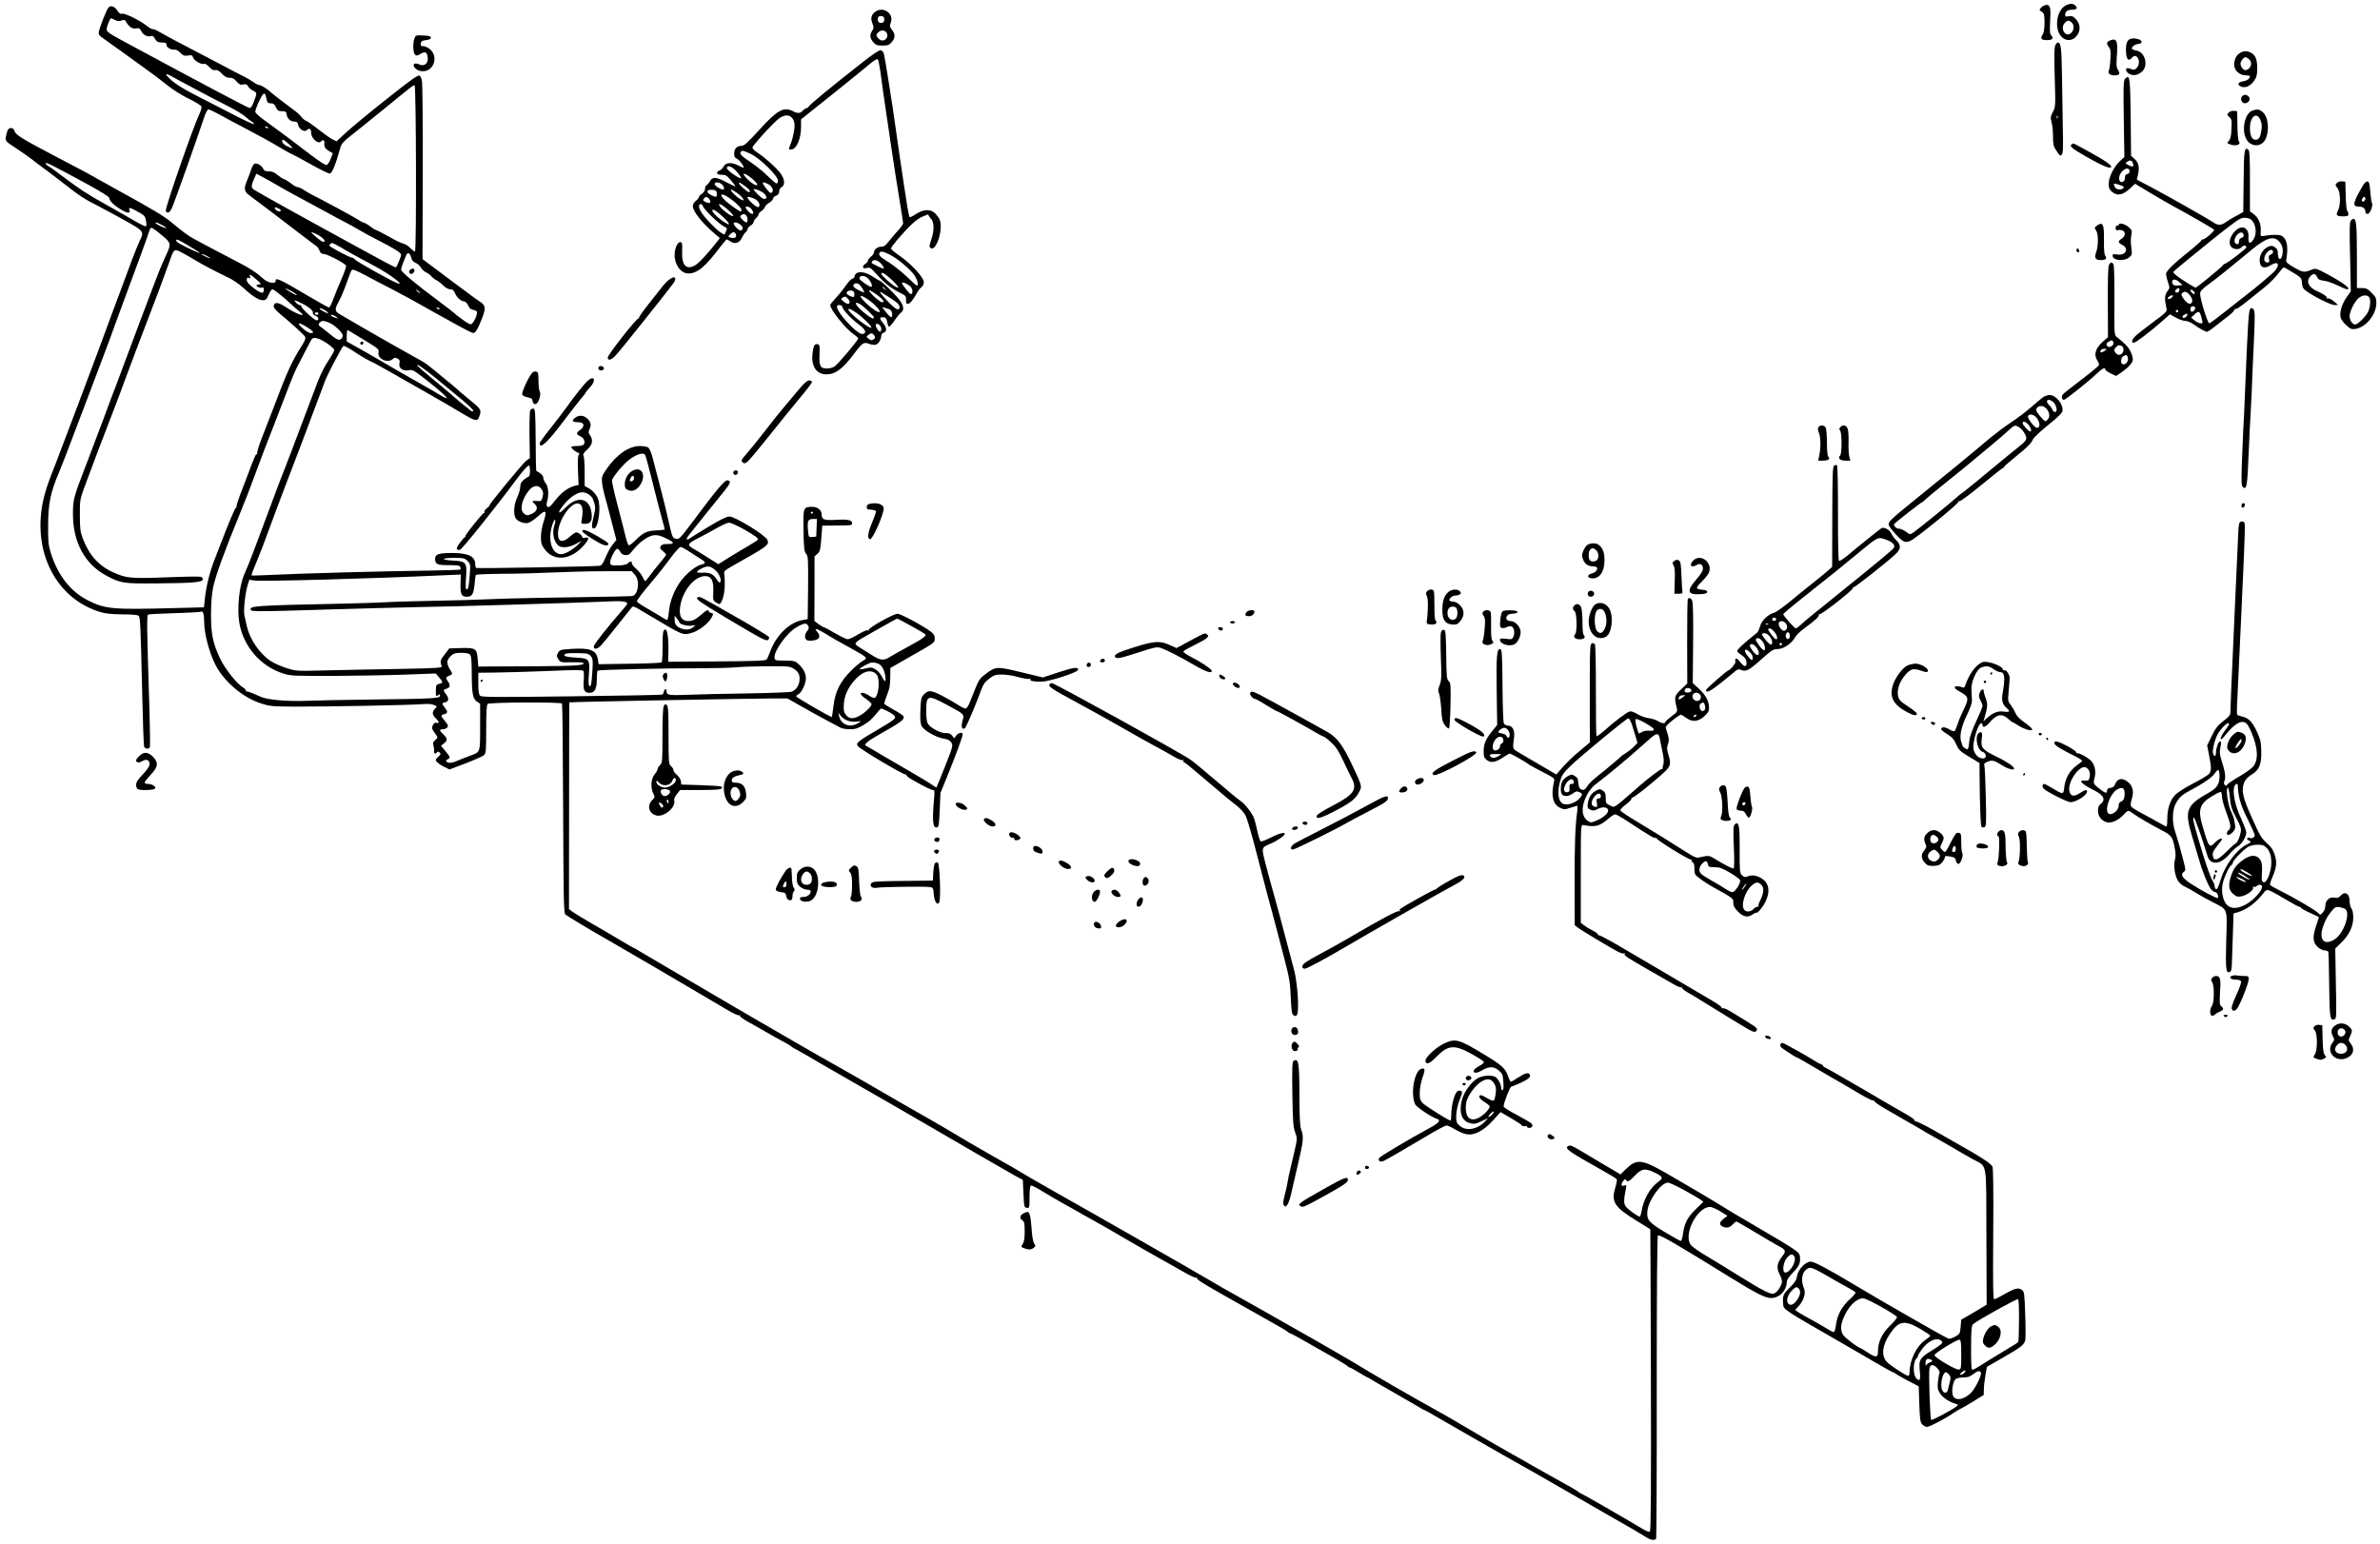 <?xml version="1.0" standalone="no"?>
<!DOCTYPE svg PUBLIC "-//W3C//DTD SVG 20010904//EN"
 "http://www.w3.org/TR/2001/REC-SVG-20010904/DTD/svg10.dtd">
<svg version="1.0" xmlns="http://www.w3.org/2000/svg"
 width="1958pt" height="1270pt" viewBox="0 0 1958 1270"
 preserveAspectRatio="xMidYMid meet">
<g transform="translate(0,1270) scale(0.1,-0.1)"
fill="#000000" stroke="none">
<path d="M17004 12660 c-91 -36 -111 -219 -30 -275 31 -22 74 -18 101 9 45 45
45 107 -1 153 -20 20 -32 24 -55 19 -23 -4 -29 -2 -29 12 0 27 20 42 56 42 39
0 50 13 28 34 -17 17 -38 19 -70 6z m40 -146 c22 -21 20 -60 -4 -84 -45 -45
-96 35 -53 82 20 22 37 23 57 2z"/>
<path d="M16794 12639 c-19 -21 -19 -22 4 -36 19 -14 22 -24 22 -90 0 -50 -5
-81 -16 -98 -21 -32 -11 -45 36 -45 45 0 58 14 36 38 -12 14 -14 35 -10 110 7
115 2 142 -30 142 -12 0 -31 -10 -42 -21z"/>
<path d="M891 12636 c-15 -18 -71 -160 -78 -197 -4 -23 2 -31 44 -60 26 -18
92 -65 145 -104 53 -38 141 -101 194 -140 54 -38 134 -99 179 -135 44 -36 123
-86 178 -112 54 -26 100 -55 104 -64 3 -9 -4 -37 -17 -63 -50 -103 -284 -776
-276 -796 10 -26 32 -16 50 23 17 34 214 589 265 745 13 38 28 67 36 67 7 0
44 -17 82 -38 37 -21 140 -76 228 -122 88 -46 204 -109 258 -142 53 -32 108
-63 120 -67 13 -5 84 -43 158 -85 74 -42 143 -75 153 -74 19 3 48 76 86 213 9
32 25 51 83 96 40 31 154 123 255 205 264 216 264 215 273 212 13 -5 16 -1368
3 -1368 -5 0 -23 13 -39 30 -15 16 -41 32 -58 36 -16 3 -68 28 -114 55 -46 26
-94 51 -106 55 -12 4 -34 17 -49 30 -16 12 -38 26 -50 30 -13 3 -34 14 -48 24
-14 9 -70 41 -125 71 -55 29 -127 68 -160 86 -33 18 -78 41 -100 52 -22 11
-53 30 -70 41 -16 11 -37 20 -46 20 -9 0 -33 13 -54 30 -20 16 -46 32 -58 36
-12 4 -37 20 -55 35 -23 21 -43 29 -70 29 -29 0 -39 5 -47 22 -11 26 -51 49
-71 41 -7 -3 -18 -21 -25 -41 -6 -21 -23 -64 -36 -96 -29 -70 -25 -92 22 -126
52 -38 265 -199 410 -311 72 -55 135 -103 142 -107 6 -4 16 -20 22 -35 8 -19
18 -27 35 -27 29 0 175 -77 183 -96 3 -8 -15 -60 -40 -116 -25 -57 -55 -131
-67 -165 -13 -35 -28 -63 -34 -63 -6 0 -98 52 -205 115 -193 115 -238 135
-233 104 4 -26 -62 -18 -95 12 -65 58 -120 94 -236 153 -131 68 -275 144 -346
183 -45 25 -86 55 -186 138 -55 46 -153 105 -430 257 -55 30 -138 77 -185 103
-86 49 -104 58 -375 200 -230 121 -289 158 -295 186 -8 34 -51 34 -60 -1 -22
-84 -29 -73 77 -143 54 -36 109 -75 123 -86 14 -12 48 -38 77 -59 28 -20 104
-77 168 -127 166 -129 176 -135 325 -212 74 -39 181 -97 237 -129 113 -65 119
-74 84 -142 -10 -20 -40 -93 -66 -162 -25 -69 -59 -159 -74 -200 -16 -41 -54
-145 -86 -230 -31 -85 -71 -195 -90 -245 -49 -134 -354 -942 -377 -1000 -50
-124 -71 -185 -88 -245 -124 -440 72 -861 456 -976 42 -13 94 -18 181 -19 78
0 126 -4 134 -12 13 -13 16 -82 29 -639 5 -231 12 -428 16 -437 7 -20 40 -23
47 -4 3 7 1 137 -3 288 -23 743 -24 798 -9 803 8 3 106 7 218 11 112 3 209 9
214 12 17 10 27 -21 27 -88 0 -91 41 -247 91 -346 70 -139 224 -271 374 -320
75 -24 92 -26 280 -27 253 -1 947 12 1043 20 47 4 82 2 101 -6 29 -12 29 -12
10 -31 -26 -26 -24 -51 6 -79 30 -28 32 -44 6 -37 -13 3 -22 -3 -30 -20 -12
-26 -12 -25 34 -90 7 -10 4 -18 -13 -31 -19 -15 -22 -23 -16 -48 5 -16 7 -37
5 -46 -2 -20 14 -24 24 -8 5 8 11 7 21 -1 13 -11 11 -16 -11 -37 -25 -23 -25
-25 -9 -43 9 -10 36 -28 59 -39 l43 -21 132 50 c73 28 141 58 151 67 17 16 19
34 19 214 0 139 3 199 12 208 14 14 603 17 612 3 3 -5 7 -394 9 -865 3 -732 5
-858 18 -870 14 -13 215 -134 369 -221 109 -62 551 -321 795 -465 44 -26 119
-71 168 -99 48 -29 93 -49 99 -45 6 4 8 3 5 -3 -3 -5 24 -26 61 -47 37 -20
105 -59 152 -86 47 -27 112 -64 145 -81 33 -17 62 -35 65 -39 3 -4 25 -18 50
-30 24 -13 60 -33 80 -45 35 -22 129 -76 385 -223 139 -79 356 -205 550 -317
357 -208 703 -408 773 -447 l67 -36 5 -114 c5 -108 6 -113 28 -116 21 -3 22
-1 22 87 0 52 4 93 11 96 5 4 49 -18 97 -48 48 -30 119 -71 157 -92 39 -21 95
-53 125 -70 30 -18 102 -58 160 -90 58 -32 148 -84 200 -115 92 -55 411 -236
548 -312 36 -20 71 -34 77 -31 5 4 7 3 3 -2 -8 -9 38 -39 222 -143 63 -36 144
-82 180 -102 36 -20 124 -70 195 -110 72 -39 137 -78 146 -86 8 -8 19 -14 23
-14 6 0 132 -70 251 -139 17 -10 73 -42 125 -71 52 -30 96 -57 98 -62 2 -4 8
-8 13 -8 5 0 38 -18 74 -40 36 -22 67 -40 70 -40 3 0 35 -18 71 -41 37 -22
124 -72 193 -111 69 -39 143 -82 166 -96 22 -14 41 -25 43 -23 1 1 44 -23 95
-53 110 -64 486 -280 577 -331 119 -66 373 -211 535 -305 88 -51 221 -128 295
-170 74 -42 169 -96 210 -120 41 -24 91 -54 110 -66 36 -25 74 -31 85 -14 3 5
6 567 5 1249 0 794 3 1242 10 1246 14 9 152 -71 593 -344 216 -134 290 -171
338 -171 69 0 129 63 129 135 0 14 20 43 50 74 53 54 63 78 58 132 -3 37 -19
48 -388 264 -102 59 -207 122 -235 140 -78 49 -304 183 -480 284 -202 115
-240 118 -332 29 l-41 -41 -149 88 c-81 48 -168 100 -193 115 -59 35 -74 40
-90 30 -30 -19 7 -46 265 -190 95 -53 130 -75 136 -83 4 -5 -2 -34 -11 -66
-38 -120 -9 -164 182 -280 57 -35 104 -64 105 -65 1 -1 3 -558 5 -1238 2 -857
0 -1240 -8 -1248 -7 -7 -28 1 -70 26 -115 70 -489 285 -499 287 -5 1 -12 5
-15 9 -6 8 -97 60 -230 133 -52 29 -124 69 -160 90 -36 21 -105 61 -155 88
-93 52 -252 144 -436 253 -58 35 -146 85 -195 112 -186 102 -549 312 -679 393
-33 20 -177 103 -320 185 -143 81 -323 183 -400 227 -77 43 -178 101 -225 127
-129 72 -151 85 -205 117 -75 45 -417 241 -710 408 -143 81 -289 164 -325 185
-36 20 -155 88 -265 150 -110 62 -240 137 -288 166 -49 30 -90 54 -91 54 -2 0
-68 38 -147 83 -79 46 -164 95 -189 109 -25 14 -85 50 -135 80 -49 30 -133 78
-185 108 -52 29 -165 94 -250 143 -251 146 -326 189 -490 282 -151 85 -180
101 -380 217 -52 31 -183 106 -290 168 -107 62 -269 156 -360 210 -91 54 -259
152 -373 219 -115 67 -226 133 -248 146 -21 14 -41 25 -44 25 -3 0 -49 26
-103 59 -53 32 -158 93 -232 136 -74 42 -149 88 -167 101 l-32 24 1 850 c0
468 1 851 2 851 2 4 1509 32 1648 32 l147 0 123 -70 c68 -39 161 -90 207 -114
46 -24 93 -50 105 -56 12 -7 46 -13 77 -13 45 0 65 6 112 34 52 31 71 49 127
118 17 22 18 22 56 4 22 -9 50 -26 63 -37 32 -26 25 -33 -139 -129 -152 -89
-169 -103 -154 -127 15 -25 384 -244 397 -236 7 3 9 2 4 -2 -4 -5 14 -21 40
-36 98 -57 163 -89 178 -89 14 0 15 -10 10 -67 -17 -188 -11 -248 23 -241 15
3 18 21 23 143 l6 140 65 160 c66 163 118 305 118 324 0 20 -37 12 -53 -11
l-16 -23 -18 22 c-13 17 -28 22 -54 21 -39 -1 -120 40 -144 75 -10 15 -15 48
-15 107 0 133 12 136 173 49 145 -78 141 -74 125 -132 -13 -48 -4 -73 20 -59
11 8 90 193 134 315 16 45 30 65 65 92 41 31 53 35 106 35 34 0 94 -9 135 -21
40 -11 80 -18 88 -15 8 3 13 2 10 -3 -8 -13 31 -21 94 -20 62 1 291 75 298 96
9 28 -34 23 -158 -18 l-130 -43 -179 43 c-202 49 -209 49 -296 -17 -42 -32
-54 -49 -81 -117 -18 -44 -40 -99 -49 -122 -10 -25 -24 -43 -32 -43 -9 0 -39
15 -67 34 -28 18 -88 52 -132 75 -88 45 -109 45 -149 1 -16 -17 -20 -40 -23
-121 -3 -64 0 -110 8 -129 15 -37 122 -99 186 -108 34 -5 49 -14 61 -32 14
-25 12 -34 -52 -195 -37 -94 -69 -172 -71 -174 -1 -1 -18 8 -36 22 -18 13 -85
54 -148 90 -63 36 -176 102 -250 146 -74 44 -139 82 -144 84 -24 8 10 39 96
87 195 110 221 130 211 156 -2 7 -38 31 -78 53 -41 23 -76 45 -79 49 -3 5 7
37 21 73 21 50 27 82 27 143 l1 80 182 104 c180 102 183 104 183 137 0 27 -7
39 -32 58 -67 50 -248 147 -274 147 -34 0 -246 -119 -237 -133 3 -6 1 -7 -6
-3 -7 5 -41 -10 -80 -33 -37 -23 -76 -41 -87 -41 -10 0 -57 23 -104 50 -47 28
-89 50 -94 50 -5 0 -24 12 -43 26 l-33 25 1 266 0 265 24 21 c21 19 25 34 32
127 l8 105 110 1 c136 1 135 1 135 19 0 26 -34 34 -128 28 -100 -6 -122 1
-122 43 0 36 -34 64 -78 64 -70 0 -74 -9 -72 -156 2 -183 5 -212 24 -233 14
-16 16 -48 14 -277 l-3 -258 -42 -8 c-109 -18 -220 -127 -268 -263 -10 -27
-23 -56 -29 -62 -9 -10 -109 -13 -410 -15 l-399 -3 2 78 c3 103 -8 187 -24
187 -20 0 -24 -21 -24 -145 0 -65 -3 -121 -8 -125 -4 -4 -123 -10 -263 -11
l-255 -4 -6 38 c-12 78 -63 98 -220 88 -88 -6 -94 -8 -108 -32 -13 -24 -13
-29 3 -53 17 -26 20 -27 107 -25 49 1 93 -1 97 -5 20 -21 -56 -26 -405 -28
-211 -1 -400 -2 -420 -2 l-38 -1 -5 63 c-7 87 -18 93 -139 90 l-95 -3 -38 -50
c-37 -47 -39 -58 -24 -96 6 -14 -29 -17 -356 -23 -200 -3 -471 -9 -603 -12
-238 -6 -241 -6 -320 20 -45 14 -102 40 -128 57 -92 61 -172 179 -197 289 -6
30 -15 68 -19 85 -9 39 5 175 24 242 l16 53 40 -6 c61 -10 963 15 1567 43
l133 6 -2 -76 c-3 -85 7 -107 52 -107 42 0 55 21 63 100 3 40 8 76 11 80 2 4
102 8 222 9 120 0 308 6 418 11 110 5 300 10 422 10 l221 0 26 -31 c42 -49 28
-159 -21 -173 -10 -2 -218 -7 -463 -10 -245 -4 -501 -8 -570 -11 -273 -11
-407 -15 -680 -20 -157 -3 -298 -8 -315 -10 -16 -2 -165 -7 -330 -11 -763 -16
-802 -19 -780 -55 6 -9 71 -10 294 -4 157 5 306 9 331 10 65 3 661 18 755 20
208 2 1340 36 1500 44 169 9 215 5 215 -17 0 -4 -26 -37 -58 -73 -96 -110
-206 -248 -214 -270 -12 -31 18 -36 48 -8 14 13 72 82 127 153 56 71 112 141
124 155 25 30 7 36 158 -54 285 -169 271 -163 349 -141 58 17 137 79 162 128
14 28 14 30 -5 35 -12 3 -21 9 -21 14 0 17 -20 9 -57 -25 -48 -42 -75 -56
-110 -56 -55 0 -78 39 -68 114 17 132 117 256 207 256 51 0 71 -40 66 -131 -3
-67 -2 -71 25 -87 24 -15 29 -15 37 -2 29 44 40 140 28 240 -3 20 7 29 62 60
299 168 309 175 294 217 -13 37 -264 192 -312 193 -24 0 -68 -21 -160 -76 -70
-42 -139 -85 -154 -95 -28 -21 -38 -23 -38 -11 0 9 5 15 150 195 58 72 129
160 158 196 54 68 59 84 26 89 -21 3 -88 -76 -275 -327 -113 -151 -122 -161
-148 -154 -29 7 -29 8 -62 151 -15 70 -48 204 -73 297 -24 94 -52 197 -60 230
-9 33 -24 66 -33 73 -9 6 -40 12 -69 12 -91 0 -193 -71 -275 -191 -37 -54 -40
-65 -36 -107 2 -26 12 -74 21 -107 10 -33 35 -129 57 -214 l40 -154 -30 -37
c-17 -21 -43 -68 -58 -104 -19 -47 -33 -68 -47 -71 -29 -6 -1009 -24 -1018
-18 -5 2 -8 15 -8 29 0 66 -57 94 -190 94 -111 0 -140 -10 -140 -48 0 -45 16
-52 112 -52 71 0 90 -3 95 -15 3 -9 3 -18 0 -21 -3 -3 -122 -7 -264 -9 -346
-4 -1078 -24 -1283 -35 -91 -4 -167 -7 -169 -5 -4 5 7 34 49 135 18 41 58 147
90 235 32 88 90 242 128 342 55 140 252 662 336 888 22 58 141 285 152 289 6
2 49 -21 94 -51 46 -31 102 -64 125 -74 23 -10 111 -58 196 -107 85 -48 224
-128 309 -176 85 -49 189 -109 230 -134 140 -84 149 -86 167 -28 14 44 7 53
-85 128 -42 34 -93 77 -112 95 -19 17 -48 42 -65 54 -16 13 -62 51 -101 84
-39 33 -87 69 -107 80 -182 101 -366 206 -487 276 -80 47 -164 96 -187 109
-51 28 -53 42 -14 113 16 28 44 95 62 147 18 52 37 101 42 107 7 10 33 0 111
-41 55 -30 153 -81 216 -113 63 -33 131 -69 150 -80 53 -30 271 -152 397 -221
61 -34 118 -62 126 -62 19 0 36 29 71 116 34 87 32 111 -14 141 -34 22 -56 38
-234 171 -49 37 -101 76 -116 87 -15 11 -49 36 -75 56 l-49 37 2 708 c1 390
-2 729 -6 754 -5 29 -13 46 -23 48 -15 3 -68 -35 -240 -171 -160 -126 -318
-256 -377 -311 l-63 -59 -32 15 c-18 9 -69 45 -115 81 -45 36 -91 68 -102 72
-11 3 -29 18 -40 32 -11 15 -33 36 -49 47 -86 64 -189 143 -206 159 -28 27
-77 57 -93 57 -8 0 -28 10 -45 23 -17 12 -49 31 -72 43 -68 34 -99 51 -130 67
-16 9 -55 29 -85 45 -62 32 -268 140 -380 199 -41 22 -91 50 -110 61 -19 12
-43 22 -52 22 -9 0 -29 10 -45 23 -53 44 -183 109 -206 104 -17 -4 -27 2 -42
26 -23 36 -55 46 -74 23z m54 -100 c20 -11 35 -12 54 -5 21 9 28 7 36 -7 25
-44 53 -64 84 -58 25 5 31 2 45 -25 16 -31 53 -48 81 -37 9 3 19 -3 26 -17 16
-30 28 -37 67 -37 25 0 32 -4 32 -20 0 -21 39 -43 69 -38 9 1 29 -10 44 -26
24 -24 34 -27 63 -23 30 5 36 3 44 -19 10 -26 73 -60 91 -49 5 4 23 -8 39 -25
22 -23 36 -31 51 -27 16 4 30 -4 54 -29 24 -25 41 -34 64 -34 24 0 39 -8 58
-31 21 -24 31 -29 54 -24 21 5 30 2 39 -14 6 -12 24 -28 40 -36 36 -18 36 -19
9 -90 -15 -41 -25 -55 -38 -53 -15 3 -389 200 -941 498 -229 123 -235 127
-232 155 3 26 28 85 36 85 2 0 16 -6 31 -14z m467 -464 c18 -11 92 -50 163
-88 72 -38 143 -76 158 -84 16 -8 79 -41 140 -72 62 -31 127 -71 145 -87 18
-17 42 -36 53 -41 10 -6 19 -15 19 -21 0 -6 -78 30 -172 79 -95 49 -236 122
-313 161 -89 45 -160 89 -195 121 -57 51 -56 64 2 32z m772 -154 c3 -7 7 -25
10 -40 5 -22 12 -28 34 -28 21 0 31 -8 42 -33 13 -27 21 -32 50 -32 29 -1 36
-5 38 -25 5 -36 31 -60 62 -60 22 0 29 -6 33 -28 7 -34 51 -62 69 -44 22 22
38 13 38 -20 0 -51 64 -102 85 -68 8 13 26 3 24 -13 -4 -34 4 -49 35 -68 l34
-20 -18 -47 c-10 -26 -25 -48 -34 -50 -8 -2 -64 34 -123 79 -128 99 -281 213
-387 289 -43 31 -76 61 -76 71 0 9 13 47 30 83 28 63 46 81 54 54z m21 -268
c3 -6 -1 -7 -9 -4 -18 7 -21 14 -7 14 6 0 13 -4 16 -10z m171 -135 c42 -38 37
-43 -16 -17 -19 9 -36 25 -38 35 -5 26 12 21 54 -18z m-1658 -330 c127 -70
182 -105 182 -117 0 -21 41 -60 97 -93 52 -31 77 -33 68 -5 -9 27 3 25 71 -13
53 -29 59 -37 65 -72 4 -22 4 -43 1 -47 -4 -4 -47 17 -97 46 -49 29 -153 88
-230 131 -160 89 -218 127 -365 238 -57 44 -110 81 -117 84 -6 2 -14 11 -17
19 -6 15 43 -9 342 -171z m1582 -20 c41 -24 95 -54 120 -67 70 -37 239 -129
305 -165 33 -19 87 -47 120 -64 33 -17 85 -46 115 -64 30 -18 98 -55 150 -81
135 -69 190 -104 190 -120 0 -15 -37 -104 -43 -104 -9 0 -115 56 -311 164
-121 67 -266 146 -321 176 -92 49 -480 265 -532 297 -28 16 -28 35 -3 91 l19
43 58 -31 c32 -17 92 -51 133 -75z m10 -197 c0 -12 -24 -10 -38 4 -20 20 -13
28 13 16 14 -6 25 -15 25 -20z m-979 -119 c23 -11 39 -23 36 -25 -5 -6 -87 33
-87 41 0 9 10 6 51 -16z m17 -98 c60 -53 61 -61 11 -166 -16 -33 -49 -112 -73
-175 -88 -231 -196 -518 -246 -653 -28 -76 -66 -177 -84 -225 -19 -48 -66
-172 -104 -277 -39 -104 -103 -273 -142 -375 -105 -272 -110 -289 -110 -409 0
-233 98 -413 276 -508 118 -62 137 -65 408 -63 299 2 380 9 384 32 2 9 -5 19
-16 22 -11 4 -139 2 -284 -4 -293 -11 -327 -8 -437 41 -119 54 -199 143 -250
279 -21 56 -24 82 -24 190 -1 118 1 131 35 225 31 87 176 470 258 680 15 39
60 158 99 265 40 107 102 272 138 365 101 262 172 452 204 544 40 115 40 116
101 85 27 -14 77 -42 111 -63 61 -37 165 -92 281 -148 32 -15 84 -51 115 -79
78 -72 129 -104 163 -104 25 0 31 6 48 45 11 25 25 45 31 45 12 0 101 -71 154
-123 17 -16 45 -41 63 -55 79 -60 -7 -35 -108 32 -60 40 -93 43 -98 10 -2 -15
12 -33 50 -65 94 -78 200 -174 208 -190 6 -10 0 -30 -19 -60 -99 -159 -117
-198 -262 -579 -22 -58 -58 -151 -80 -207 -22 -57 -37 -109 -33 -115 4 -7 3
-10 -1 -5 -9 7 -19 -15 -80 -178 -19 -49 -46 -121 -61 -160 -15 -38 -27 -78
-27 -87 -1 -10 -4 -18 -8 -18 -6 0 -57 -121 -114 -270 -16 -41 -44 -113 -62
-160 -37 -94 -68 -219 -78 -321 l-7 -66 -241 -6 c-511 -14 -571 -9 -715 64
-142 72 -246 205 -304 389 -20 66 -23 94 -22 230 0 177 20 270 92 440 22 52
70 176 107 275 38 99 81 214 97 255 16 41 40 104 53 140 13 36 51 137 85 225
34 88 65 171 70 185 4 14 73 201 152 415 80 215 151 408 158 430 30 93 27 89
58 69 15 -9 51 -38 80 -63z m1255 23 c56 -28 86 -64 55 -64 -14 0 -108 79 -95
80 4 0 22 -7 40 -16z m-1053 -95 c114 -67 122 -78 25 -33 -94 44 -125 63 -125
75 0 16 13 10 100 -42z m1254 -14 c60 -37 126 -73 276 -153 135 -71 277 -182
173 -135 -77 35 -328 177 -336 190 -4 7 -14 13 -21 13 -18 0 -186 90 -186 99
0 11 12 21 24 21 6 0 37 -16 70 -35z m579 -84 c5 -23 17 -36 36 -44 15 -5 35
-23 44 -39 9 -15 29 -34 44 -40 15 -7 34 -21 41 -30 7 -10 26 -25 42 -33 15
-8 42 -28 58 -45 18 -18 41 -30 56 -30 20 0 29 -8 40 -34 15 -35 50 -66 76
-66 9 0 23 -15 31 -32 9 -22 22 -34 39 -37 14 -1 28 -8 32 -14 11 -18 -27
-102 -48 -105 -16 -2 -82 44 -178 125 -11 8 -53 41 -95 72 -170 125 -301 235
-301 251 0 10 7 35 16 56 9 22 20 49 25 62 12 31 31 23 42 -17z m-1683 14 c17
-9 30 -18 30 -21 0 -4 -59 23 -69 32 -10 9 13 3 39 -11z m410 -195 c39 -34 42
-39 23 -40 -13 0 -23 -4 -23 -9 0 -12 37 -24 50 -16 6 4 10 -5 10 -19 0 -37
-20 -33 -85 15 -39 30 -55 49 -55 65 0 18 4 22 17 17 12 -5 15 -2 10 10 -10
26 4 20 53 -23z m331 -128 c-9 -3 -91 46 -91 55 0 2 22 -8 50 -24 27 -15 46
-29 41 -31z m1013 19 c-2 -3 -12 3 -22 13 -16 17 -16 18 5 5 12 -7 20 -15 17
-18z m-971 -87 c62 -31 97 -62 91 -78 -3 -7 7 -18 21 -24 27 -13 33 -30 12
-38 -14 -5 -127 97 -127 115 0 6 -6 11 -13 11 -8 0 -22 9 -32 20 -24 26 -15
25 48 -6z m213 -75 c4 -6 3 -10 -2 -7 -44 20 -64 33 -64 40 0 11 56 -18 66
-33z m919 31 c3 -6 -1 -7 -9 -4 -18 7 -21 14 -7 14 6 0 13 -4 16 -10z m-995
-40 c0 -5 -7 -10 -15 -10 -8 0 -15 5 -15 10 0 6 7 10 15 10 8 0 15 -4 15 -10z
m145 -26 c19 -16 19 -16 -5 -9 -31 9 -50 25 -29 25 7 0 23 -8 34 -16z m-57
-49 c45 -19 112 -82 112 -106 0 -9 -6 -22 -14 -28 -18 -15 -37 -6 -100 47 -25
20 -55 44 -68 53 -19 14 -21 19 -9 33 17 20 32 20 79 1z m-193 -30 c24 -14 49
-32 55 -40 10 -13 8 -15 -12 -15 -16 0 -43 16 -69 40 -50 45 -38 52 26 15z
m492 -119 c106 -64 112 -70 107 -96 -11 -52 75 -92 117 -54 14 13 22 13 39 4
18 -9 21 -18 16 -41 -7 -39 28 -64 78 -55 31 6 42 -1 147 -83 124 -97 188
-157 154 -145 -11 4 -31 15 -45 24 -14 9 -99 59 -190 110 -91 51 -196 112
-235 135 -38 23 -131 76 -206 119 l-137 77 1 49 c1 48 2 49 21 37 12 -8 71
-44 133 -81z m-321 -18 c35 -23 64 -49 64 -58 0 -8 -22 -48 -49 -88 -28 -40
-66 -117 -86 -170 -21 -53 -46 -119 -56 -147 -148 -394 -203 -537 -218 -575
-11 -25 -44 -112 -75 -195 -170 -459 -220 -590 -256 -670 -42 -93 -61 -282
-41 -400 34 -195 175 -357 360 -416 62 -20 86 -21 421 -20 195 1 463 6 595 11
l240 9 27 -32 c34 -40 34 -45 3 -53 -14 -3 -26 -10 -26 -15 -4 -28 -5 -75 -1
-82 2 -4 10 -3 18 4 11 9 14 8 14 -4 0 -23 -49 -26 -540 -32 -245 -3 -497 -8
-560 -11 -63 -3 -166 -1 -227 5 -94 9 -125 16 -187 45 -41 19 -78 31 -82 28
-4 -4 -4 -2 -1 4 3 6 -7 18 -24 28 -51 30 -150 156 -190 241 -59 127 -73 199
-73 360 0 93 6 167 17 221 20 97 94 300 227 624 29 69 76 190 105 270 30 80
69 186 88 235 20 50 51 131 70 180 136 355 172 447 196 495 53 104 116 225
124 238 15 23 59 12 123 -30z m909 -297 c61 -50 154 -127 208 -172 53 -44 95
-85 91 -90 -4 -6 -12 -5 -22 3 -41 31 -131 106 -172 143 -25 22 -91 77 -146
122 -56 45 -107 90 -115 99 -31 38 47 -15 156 -105z m1712 -623 c5 -7 33 -110
62 -228 29 -118 64 -253 77 -299 14 -45 23 -85 21 -88 -3 -2 -34 -5 -68 -7
-76 -3 -108 -18 -171 -81 -25 -26 -51 -44 -56 -41 -5 3 -18 38 -27 78 -10 40
-39 156 -66 257 -27 102 -47 192 -44 201 10 31 94 132 138 165 62 48 117 65
134 43z m1383 -472 c0 -3 -4 -8 -10 -11 -5 -3 -10 -1 -10 4 0 6 5 11 10 11 6
0 10 -2 10 -4z m28 -128 l-3 -73 -31 -3 c-31 -3 -31 -2 -36 48 -8 83 -1 100
39 100 l34 0 -3 -72z m-605 -9 c102 -58 129 -78 121 -90 -3 -5 -37 -27 -77
-50 -40 -23 -111 -66 -160 -96 l-87 -55 -78 49 c-42 27 -99 62 -125 77 -58 33
-54 42 42 91 36 18 102 54 146 79 44 25 90 46 103 46 12 0 64 -23 115 -51z
m-628 -81 c64 -31 67 -44 9 -44 -35 1 -49 -4 -58 -17 -9 -15 -6 -22 17 -41 15
-12 27 -25 27 -30 0 -4 -24 -36 -53 -70 -30 -35 -67 -82 -83 -105 -16 -22 -32
-41 -36 -41 -4 0 -14 15 -21 33 -8 18 -32 48 -53 67 -21 18 -38 40 -36 47 4
17 -18 17 -32 -1 -6 -8 -31 -15 -56 -17 -81 -3 -90 -1 -90 24 0 31 42 112 58
112 7 0 18 -11 25 -25 9 -17 22 -26 42 -27 25 -2 36 6 70 50 23 29 65 67 95
85 64 39 98 39 175 0z m195 -112 c36 -23 77 -51 93 -60 35 -21 34 -33 -3 -41
-44 -10 -121 -71 -168 -134 -55 -74 -92 -169 -99 -253 -3 -37 -10 -68 -15 -68
-6 0 -22 8 -36 18 -15 10 -69 42 -119 71 -51 29 -93 57 -93 63 0 12 32 54 144
188 44 52 106 132 139 178 34 45 68 82 76 82 9 0 45 -20 81 -44z m-1834 -71
c24 -24 25 -29 19 -108 -8 -104 -13 -127 -26 -127 -8 0 -10 29 -5 98 9 125 1
135 -110 140 -102 6 -93 22 11 22 78 0 88 -2 111 -25z m2038 -75 c34 -30 54
-79 41 -101 -5 -6 -14 1 -26 20 -28 47 -61 63 -119 59 -57 -3 -60 7 -10 34 48
25 74 23 114 -12z m-294 -431 c0 -14 62 -31 96 -27 l37 4 -23 -18 c-27 -22
-71 -23 -109 -3 -32 16 -41 33 -41 73 l0 27 20 -25 c11 -14 20 -28 20 -31z
m1906 -29 c59 -32 111 -63 116 -68 13 -13 -16 -34 -142 -103 -63 -34 -132 -73
-154 -87 -47 -29 -75 -26 -148 21 -29 19 -73 46 -97 61 -53 34 -54 33 94 117
61 34 133 74 160 90 28 16 53 29 57 29 4 0 55 -27 114 -60z m-847 1 c8 -14 6
-25 -10 -45 -27 -34 -19 -75 14 -77 79 -4 110 29 70 73 -30 33 -6 29 57 -9 74
-46 106 -64 230 -132 128 -71 132 -75 89 -98 -19 -10 -63 -47 -99 -83 -88 -88
-130 -172 -143 -288 -6 -48 -12 -89 -13 -91 -5 -6 -294 161 -294 170 0 4 9 13
21 19 26 15 58 85 59 128 0 41 -19 78 -59 117 -29 27 -36 29 -114 30 -76 0
-82 1 -85 22 -8 54 102 208 182 253 60 35 81 37 95 11z m-2786 -233 c14 -11
17 -35 18 -163 1 -167 9 -206 45 -229 l24 -16 0 -190 c0 -212 2 -207 -77 -236
-27 -9 -73 -28 -105 -41 -35 -16 -64 -22 -77 -18 -25 7 -27 20 -6 29 22 8 19
20 -21 67 l-36 43 27 22 c30 24 27 41 -14 78 -27 25 -27 36 3 36 13 0 29 7 36
15 10 12 6 21 -19 52 -37 45 -38 49 -6 57 30 8 31 20 5 53 -26 33 -25 41 2 45
30 4 34 32 9 64 -27 34 -26 40 4 48 28 7 32 31 10 60 -21 27 -19 35 10 46 30
11 31 16 5 55 -11 17 -20 42 -20 56 0 25 30 61 60 72 29 10 106 7 123 -5z
m998 -17 c16 -20 18 -35 13 -114 -7 -114 -12 -140 -25 -131 -8 4 -9 36 -4 98
9 124 4 129 -111 136 -54 3 -89 9 -91 17 -6 16 28 22 120 19 69 -1 81 -4 98
-25z m2363 -61 c29 -11 51 -49 59 -102 8 -52 -4 -55 -27 -6 -12 24 -35 51 -54
61 -28 17 -38 18 -79 8 -25 -7 -47 -10 -50 -7 -8 7 81 56 104 56 12 0 33 -4
47 -10z m-697 -40 c42 -25 56 -54 50 -102 -6 -43 -29 -75 -65 -89 -12 -5 -174
-11 -360 -14 -185 -2 -403 -8 -483 -11 -161 -7 -186 -3 -185 26 1 26 -18 26
-22 0 -2 -12 -9 -23 -15 -25 -7 -3 -343 -9 -747 -14 -637 -8 -737 -7 -750 5
-11 11 -15 37 -15 102 l0 87 160 2 c88 1 281 7 429 13 205 9 271 9 276 0 4 -6
5 -43 2 -81 -5 -78 5 -99 49 -99 42 0 59 32 59 112 0 37 3 69 8 71 10 7 577
20 827 19 116 0 251 3 300 7 50 5 171 9 270 9 162 2 183 0 212 -18z m686 -51
c28 -35 17 -168 -16 -191 -6 -3 -27 5 -46 18 -38 26 -75 32 -69 12 3 -7 23
-26 46 -41 23 -16 42 -34 42 -41 0 -19 -59 -75 -102 -97 -52 -27 -82 -24 -108
9 -18 22 -21 37 -18 87 4 71 33 135 88 198 68 77 141 96 183 46z m-237 -379
c20 -7 51 -10 70 -7 42 7 43 2 4 -18 -63 -33 -131 -5 -146 60 l-7 30 22 -27
c12 -15 37 -32 57 -38z m6629 -3714 c75 -35 82 -48 41 -77 -71 -50 -126 -147
-142 -249 -4 -22 -10 -40 -13 -40 -17 0 -101 61 -117 85 -17 25 -16 54 2 144
6 31 5 33 -15 26 -26 -8 -28 12 -5 41 11 13 17 15 20 7 9 -22 28 -14 67 28 61
64 87 70 162 35z m251 -148 c61 -34 122 -69 135 -79 l23 -17 -66 -64 c-69 -68
-91 -113 -104 -210 -4 -27 -11 -48 -17 -48 -5 0 -63 32 -129 72 -134 80 -153
103 -145 175 10 91 113 233 169 233 12 0 72 -28 134 -62z m296 -174 l60 -37
-31 -24 c-36 -28 -39 -48 -12 -63 32 -17 60 -12 85 15 13 14 27 25 31 25 4 0
73 -40 155 -89 81 -49 166 -99 187 -110 65 -33 70 -45 35 -88 -42 -54 -49 -94
-23 -144 12 -22 21 -50 21 -62 0 -29 -33 -83 -60 -97 -28 -15 -74 7 -291 141
-90 56 -212 131 -271 166 -58 34 -116 75 -127 89 -66 83 50 314 158 314 13 0
50 -16 83 -36z m608 -369 c26 -31 -29 -135 -72 -135 -30 0 -18 91 17 126 28
28 38 30 55 9z"/>
<path d="M3372 10478 c-17 -17 5 -43 24 -27 8 6 14 18 14 25 0 17 -22 18 -38
2z"/>
<path d="M2965 9881 c-6 -11 9 -23 19 -14 9 9 7 23 -3 23 -6 0 -12 -4 -16 -9z"/>
<path d="M5202 8826 c-35 -19 -62 -66 -62 -109 0 -30 5 -40 24 -48 37 -17 72
-3 101 38 56 83 14 162 -63 119z m12 -69 c-3 -9 -12 -17 -20 -17 -17 0 -17 5
-3 32 13 24 33 10 23 -15z"/>
<path d="M5460 7155 c-10 -12 -10 -21 -1 -42 10 -22 14 -24 22 -12 11 18 12
56 0 63 -5 3 -14 -1 -21 -9z"/>
<path d="M3955 7100 c-3 -5 -1 -10 4 -10 6 0 11 5 11 10 0 6 -2 10 -4 10 -3 0
-8 -4 -11 -10z"/>
<path d="M7202 12604 c-34 -24 -42 -53 -25 -96 13 -33 13 -39 -1 -60 -23 -32
-20 -62 8 -95 21 -24 32 -28 76 -28 44 0 55 4 76 28 30 35 31 66 2 102 -19 24
-20 31 -9 61 26 73 -62 134 -127 88z m73 -64 c0 -18 -6 -26 -23 -28 -24 -4
-38 18 -28 44 3 9 15 14 28 12 17 -2 23 -10 23 -28z m15 -104 c34 -42 -22 -94
-60 -56 -24 24 -25 34 -4 54 19 20 48 20 64 2z"/>
<path d="M3410 12385 c-15 -40 -12 -121 5 -135 12 -10 20 -9 40 4 35 23 54 20
61 -9 15 -61 -19 -97 -70 -74 -37 17 -57 -2 -32 -30 39 -42 110 -35 143 15 28
44 22 102 -16 136 -17 15 -43 28 -57 28 -21 0 -25 4 -22 23 2 18 11 23 43 27
27 3 40 10 40 20 0 11 -15 16 -63 18 -59 3 -63 2 -72 -23z"/>
<path d="M17535 12382 c-32 -6 -45 -32 -45 -88 0 -80 19 -106 50 -69 17 21 37
19 50 -6 13 -24 7 -61 -15 -82 -12 -12 -21 -13 -45 -4 -16 6 -32 8 -36 4 -11
-11 4 -37 30 -48 32 -15 71 -5 102 26 50 51 19 158 -50 169 -16 3 -31 8 -34
11 -13 13 17 40 47 43 24 3 31 8 29 20 -3 17 -49 30 -83 24z"/>
<path d="M17364 12369 c-33 -12 -37 -27 -16 -54 16 -20 18 -36 14 -102 -2 -43
-8 -85 -13 -94 -11 -22 9 -39 47 -39 41 0 49 13 29 44 -14 21 -15 40 -10 114
10 122 -1 150 -51 131z"/>
<path d="M16909 12328 c-9 -16 -10 -85 -5 -264 7 -237 7 -242 -15 -284 -20
-38 -21 -47 -11 -86 7 -25 12 -78 12 -119 0 -63 4 -80 26 -112 33 -49 31 -48
46 -35 10 8 12 54 9 194 -2 100 -5 300 -7 442 -4 247 -9 286 -35 286 -5 0 -14
-10 -20 -22z m18 -600 c-3 -8 -6 -5 -6 6 -1 11 2 17 5 13 3 -3 4 -12 1 -19z"/>
<path d="M7089 12182 c-255 -200 -431 -345 -436 -359 -3 -7 -11 -13 -18 -13
-6 0 -20 -9 -30 -20 -22 -24 -43 -25 -81 -5 -76 39 -128 11 -278 -154 -98
-108 -124 -131 -147 -131 -37 0 -59 -24 -59 -64 0 -25 6 -35 25 -44 21 -10 65
-72 50 -72 -3 0 -24 9 -46 21 -53 26 -99 22 -116 -11 -6 -13 -21 -28 -32 -32
-36 -13 -26 -38 16 -36 31 1 41 -5 74 -43 21 -24 39 -47 39 -51 0 -4 -34 11
-75 33 -83 45 -115 46 -136 6 -7 -12 -18 -26 -25 -30 -8 -4 -14 -19 -14 -31 0
-14 -10 -30 -25 -40 -14 -9 -25 -21 -25 -27 0 -6 -11 -20 -25 -31 -15 -11 -25
-30 -25 -44 0 -43 76 -139 179 -226 l43 -37 -18 -24 c-74 -96 -158 -186 -187
-201 -73 -40 -111 3 -105 121 2 56 0 68 -13 71 -24 4 -49 -51 -49 -106 0 -82
52 -152 114 -152 74 1 138 54 265 223 24 31 46 57 50 57 4 0 17 -7 29 -16 36
-25 74 -15 94 27 9 19 23 41 32 48 9 8 16 19 16 26 0 7 11 20 25 29 14 9 25
22 25 30 0 7 9 21 20 31 11 10 20 24 20 30 0 7 11 20 24 29 14 8 27 24 30 34
3 10 19 26 36 35 16 10 30 25 30 33 0 8 11 19 25 24 17 7 25 17 25 34 0 15 8
30 20 36 32 17 26 69 -12 118 -39 49 -127 127 -185 165 -24 15 -43 34 -43 42
0 18 177 211 222 243 58 40 109 24 123 -38 7 -32 -9 -122 -31 -176 -18 -43
-18 -44 4 -44 44 0 82 87 82 185 l0 63 248 198 c136 109 276 222 311 252 39
34 67 50 73 44 5 -5 18 -74 28 -153 10 -79 24 -175 30 -214 6 -38 28 -191 50
-340 22 -148 53 -350 70 -449 16 -98 30 -185 30 -193 0 -7 -19 -35 -43 -61
-24 -26 -58 -66 -76 -89 -25 -33 -39 -43 -61 -43 -31 0 -60 -23 -60 -47 0 -8
-11 -24 -25 -35 -14 -11 -25 -26 -25 -33 0 -8 -9 -19 -20 -25 -11 -6 -20 -18
-20 -26 0 -12 7 -14 30 -9 26 6 34 1 72 -41 82 -91 123 -124 223 -174 25 -12
30 -21 29 -48 -2 -25 2 -32 16 -32 16 0 42 32 79 99 8 14 23 32 33 39 10 7 18
25 18 41 0 38 -105 152 -200 217 -38 26 -70 53 -70 59 0 7 23 38 51 71 105
122 159 171 211 193 29 12 49 19 46 16 -3 -4 5 -17 18 -30 30 -31 32 -98 5
-178 -16 -47 -17 -58 -6 -67 45 -37 107 152 76 232 -5 13 -21 35 -36 51 -39
39 -96 37 -159 -4 -26 -17 -50 -29 -53 -25 -3 3 -12 43 -19 88 -7 46 -20 130
-29 188 -17 112 -49 329 -65 445 -31 222 -89 588 -98 620 -5 19 -16 31 -28 32
-11 2 -73 -40 -155 -105z m-911 -749 c74 -36 222 -180 222 -218 0 -14 -5 -25
-11 -25 -6 0 -38 27 -70 59 -32 32 -96 85 -143 116 -80 53 -96 71 -79 88 10
11 21 8 81 -20z m-114 -149 c21 -25 36 -48 33 -50 -9 -10 -117 65 -117 81 0
32 45 16 84 -31z m120 -51 c25 -21 46 -44 46 -51 0 -19 -48 9 -89 52 -47 49
-18 48 43 -1z m-249 -47 c20 -14 29 -46 14 -46 -21 0 -69 31 -69 45 0 19 30
19 55 1z m203 -24 c31 -24 41 -42 22 -42 -13 0 -80 60 -80 72 0 11 11 5 58
-30z m182 23 c32 -17 48 -51 31 -68 -9 -9 -18 -4 -36 18 -54 65 -53 80 5 50z
m-50 -65 c11 -6 24 -19 30 -30 9 -16 7 -22 -5 -26 -11 -5 -30 7 -56 32 -21 21
-39 42 -39 46 0 8 35 -3 70 -22z m-373 -12 c2 -32 -6 -34 -47 -13 -46 24 -37
48 14 43 25 -2 31 -8 33 -30z m166 5 c43 -30 72 -71 42 -59 -35 13 -110 86
-88 86 4 0 24 -12 46 -27z m-67 -39 c53 -35 104 -85 104 -101 0 -7 -2 -13 -5
-13 -9 0 -58 32 -103 68 -79 62 -76 99 4 46z m-170 -2 c6 -4 13 -15 17 -24 7
-21 -13 -24 -44 -7 -16 8 -18 13 -8 25 13 16 19 17 35 6z m378 -6 c35 -15 55
-51 38 -68 -7 -7 -24 3 -51 27 -59 54 -54 69 13 41z m-424 -55 c0 -27 149
-169 192 -183 10 -4 10 -10 0 -32 l-12 -27 -31 18 c-35 21 -133 122 -160 168
-23 36 -24 65 -4 65 8 0 15 -4 15 -9z m210 -38 c29 -26 48 -49 41 -51 -13 -4
-81 43 -104 74 -32 42 6 28 63 -23z m196 2 c9 -14 14 -29 10 -32 -9 -10 -36 8
-54 35 -13 20 -13 22 7 22 11 0 28 -11 37 -25z m-248 -50 c23 -20 47 -46 53
-56 10 -19 9 -20 -18 -5 -43 22 -113 86 -113 102 0 19 21 8 78 -41z m200 3
c15 -15 16 -58 2 -58 -13 0 -50 37 -50 49 0 8 15 18 31 20 3 1 10 -4 17 -11z
m-50 -74 c24 -16 29 -39 11 -49 -11 -8 -45 19 -60 47 -13 23 17 25 49 2z m-34
-81 c9 -24 -8 -37 -39 -29 -26 7 -27 8 -10 26 22 24 41 25 49 3z m1266 -168
c63 -32 163 -115 201 -167 26 -37 39 -88 22 -88 -4 0 -41 33 -82 73 -42 40
-109 93 -148 118 -71 43 -89 62 -77 80 9 15 32 10 84 -16z m-75 -71 c24 -25
32 -44 20 -44 -6 0 -87 40 -94 46 -1 1 0 7 4 13 11 19 45 12 70 -15z m98 -142
c51 -50 61 -70 25 -51 -37 20 -118 93 -118 107 0 20 37 -3 93 -56z m154 -58
c15 -23 12 -54 -5 -54 -9 0 -72 80 -72 91 0 16 62 -14 77 -37z"/>
<path d="M18431 12266 c-32 -18 -50 -53 -51 -98 0 -47 44 -88 96 -88 19 0 34
-3 34 -7 -1 -21 -22 -36 -56 -42 -45 -7 -52 -31 -13 -45 34 -12 77 9 106 53
18 26 23 48 23 97 0 75 -14 110 -51 130 -34 17 -57 17 -88 0z m71 -53 c24 -21
23 -55 -2 -78 -23 -21 -46 -14 -62 19 -9 20 -8 30 6 51 19 29 32 31 58 8z"/>
<path d="M17485 12054 c-16 -17 -17 -42 -13 -332 l5 -314 -37 -34 c-49 -46
-91 -130 -92 -185 0 -35 5 -47 26 -66 45 -39 91 -29 156 32 l35 33 120 -72
c66 -40 154 -91 195 -113 132 -71 330 -185 335 -193 6 -10 -74 -80 -92 -80 -7
0 -13 -4 -13 -8 0 -5 -39 -40 -87 -79 -142 -113 -203 -173 -203 -197 0 -12 7
-43 16 -69 15 -44 15 -47 -6 -75 -22 -30 -24 -64 -6 -142 5 -22 -6 -34 -110
-110 -63 -47 -128 -98 -145 -114 -31 -30 -38 -56 -15 -56 16 0 129 85 230 174
l68 60 48 -27 c26 -15 61 -27 77 -27 17 0 47 -13 70 -29 44 -32 97 -61 111
-61 5 0 36 21 69 48 33 26 83 65 111 86 28 22 48 45 45 50 -3 6 -3 8 2 4 9 -8
42 14 132 87 34 27 90 73 124 100 34 28 79 74 101 103 21 28 42 52 46 52 4 0
39 -19 77 -43 67 -41 70 -44 73 -85 3 -34 9 -47 35 -66 59 -44 203 -116 233
-116 l29 1 -35 30 c-20 16 -41 27 -50 24 -8 -3 -11 -3 -8 1 9 9 -27 36 -70 54
-80 32 -106 86 -62 130 23 23 41 19 55 -13 8 -17 21 -23 55 -27 25 -3 74 -20
110 -38 36 -17 71 -32 78 -32 41 0 -27 52 -165 126 -88 47 -93 48 -125 35 -62
-25 -72 -23 -143 17 -52 30 -69 45 -67 59 20 115 8 178 -40 204 -18 10 -82 9
-152 -3 -18 -3 -20 2 -17 44 3 57 -19 107 -59 137 l-30 22 0 248 c0 190 -3
251 -13 259 -32 27 -37 -1 -39 -258 l-3 -255 -56 -30 c-31 -16 -70 -40 -86
-52 -38 -28 -66 -29 -101 -5 -40 28 -381 221 -515 292 l-118 62 8 32 c16 65 9
107 -24 136 l-31 28 -3 315 c-4 329 -8 357 -44 321z m59 -690 c14 -36 7 -42
-28 -25 -31 14 -33 17 -18 29 22 16 39 15 46 -4z m-24 -74 c0 -10 -9 -20 -20
-23 -14 -3 -19 -12 -18 -27 4 -29 -28 -51 -42 -30 -15 22 -3 62 26 87 27 24
54 21 54 -7z m-78 -113 c29 -10 35 -16 26 -25 -18 -18 -56 -14 -68 7 -19 36
-14 37 42 18z m1091 -298 c29 -40 33 -107 7 -147 -26 -43 -46 -37 -42 12 7 85
-55 113 -113 52 -41 -44 -54 -100 -29 -127 20 -23 67 -25 84 -4 16 19 40 19
40 0 0 -12 -160 -135 -177 -135 -3 0 -11 -6 -17 -14 -20 -25 -218 -186 -224
-183 -88 47 -182 113 -182 128 0 5 55 52 122 106 67 54 146 118 176 143 30 25
100 80 156 123 90 69 105 77 140 75 29 -2 44 -10 59 -29z m-75 -112 c3 -12 -4
-20 -17 -24 -14 -4 -21 -13 -21 -30 0 -18 -5 -24 -17 -21 -26 5 -27 40 -2 72
23 30 52 31 57 3z m296 -58 c26 -30 32 -69 20 -116 -11 -39 -34 -28 -34 17 0
31 -5 43 -25 56 -22 14 -30 15 -56 3 -39 -16 -69 -63 -69 -109 0 -62 36 -77
96 -39 53 32 73 5 33 -45 -19 -25 -184 -163 -269 -226 -18 -14 -85 -67 -148
-117 -64 -51 -121 -93 -127 -93 -13 0 -75 200 -75 242 0 23 14 38 78 85 73 54
154 119 351 282 119 98 180 114 225 60z m-54 -84 c0 -7 -9 -16 -20 -20 -15 -5
-18 -12 -13 -36 4 -21 2 -29 -9 -29 -27 0 -37 20 -26 51 16 48 68 73 68 34z
m-770 -247 l25 -23 -28 -3 c-40 -5 -57 4 -57 28 0 27 30 26 60 -2z m0 -62 c0
-18 -17 -29 -30 -21 -8 5 -7 11 1 21 15 18 29 18 29 0z m124 -22 c7 -17 -6
-18 -22 -2 -7 7 -12 15 -12 20 0 12 28 -2 34 -18z m-50 -10 c25 -24 36 -51 30
-68 -10 -26 -37 -18 -66 21 -21 28 -25 39 -17 50 15 17 34 17 53 -3z m-134
-29 c-7 -8 -19 -15 -27 -15 -13 0 -13 3 -3 15 7 8 19 15 27 15 13 0 13 -3 3
-15z m190 -89 c0 -17 -24 -38 -33 -29 -15 15 -6 43 13 43 11 0 20 -6 20 -14z
m-140 -26 c0 -5 -4 -10 -10 -10 -5 0 -10 5 -10 10 0 6 5 10 10 10 6 0 10 -4
10 -10z m190 -48 c5 -20 10 -40 10 -44 0 -17 -40 -7 -66 16 l-28 23 28 26 c34
32 42 28 56 -21z m-116 14 c-7 -18 -32 -28 -39 -16 -3 5 3 13 12 19 25 14 33
13 27 -3z"/>
<path d="M18441 11901 c-13 -24 8 -55 34 -50 28 6 42 34 26 53 -18 22 -48 20
-60 -3z"/>
<path d="M18528 11789 c-59 -22 -88 -154 -50 -229 34 -70 124 -74 158 -9 37
73 26 191 -23 228 -28 23 -44 25 -85 10z m68 -76 c11 -25 14 -50 9 -82 -9 -61
-21 -81 -49 -81 -29 0 -46 35 -46 96 0 95 56 139 86 67z"/>
<path d="M18336 11774 c-16 -15 -16 -18 4 -37 20 -17 22 -28 18 -97 -2 -58 -8
-83 -21 -98 -18 -20 -18 -20 17 -32 43 -14 85 2 66 25 -7 8 -12 61 -13 132
l-2 118 -26 3 c-15 2 -34 -4 -43 -14z"/>
<path d="M17043 11512 c-22 -14 5 -36 127 -105 123 -70 185 -96 197 -83 13 12
-43 52 -178 126 -70 39 -128 70 -130 70 -2 0 -10 -4 -16 -8z"/>
<path d="M19226 11195 c-15 -15 -15 -19 4 -42 25 -32 28 -139 5 -184 -21 -39
-13 -49 41 -49 36 0 44 3 44 18 0 10 -4 22 -10 28 -5 5 -11 61 -12 124 l-3
115 -26 3 c-15 2 -34 -4 -43 -13z"/>
<path d="M19458 11198 c-9 -7 -34 -49 -57 -92 -44 -86 -43 -106 8 -106 31 0
51 -16 51 -42 0 -11 7 -18 18 -18 21 0 48 72 35 93 -4 6 -10 48 -13 91 -5 81
-14 96 -42 74z m2 -132 c0 -16 -18 -31 -27 -22 -8 8 5 36 17 36 5 0 10 -6 10
-14z"/>
<path d="M19340 10885 c-10 -13 -12 -76 -6 -299 l6 -282 -31 -44 c-39 -54 -62
-124 -54 -167 3 -19 21 -45 47 -68 35 -33 45 -36 77 -31 87 14 171 119 171
214 0 38 -5 50 -39 83 -32 33 -45 39 -80 39 l-41 0 0 266 c0 251 -5 304 -29
304 -5 0 -14 -7 -21 -15z m148 -627 c18 -18 14 -84 -8 -127 -19 -38 -84 -101
-104 -101 -22 0 -46 35 -46 67 0 42 41 124 76 152 30 23 64 27 82 9z"/>
<path d="M17252 10844 c-22 -15 -22 -17 -8 -40 20 -29 20 -124 1 -179 -17 -48
-7 -65 41 -65 37 0 51 14 34 35 -8 10 -12 52 -11 126 2 135 -8 157 -57 123z"/>
<path d="M17430 10849 c0 -5 -4 -8 -9 -5 -11 7 -20 -14 -14 -32 3 -6 9 -9 14
-6 6 3 21 3 35 0 33 -9 32 -48 -1 -70 -33 -21 -32 -32 5 -51 58 -30 28 -90
-41 -79 -32 5 -39 4 -39 -9 0 -40 91 -50 135 -16 24 20 26 26 21 68 -8 60 -8
79 -1 122 6 32 3 39 -25 62 -31 27 -80 37 -80 16z"/>
<path d="M17085 10650 c-4 -6 -3 -16 3 -22 13 -13 23 4 13 21 -7 10 -10 10
-16 1z"/>
<path d="M17350 10520 c-7 -14 -10 -118 -9 -307 l1 -287 -40 -35 c-64 -57 -80
-111 -46 -159 8 -12 14 -28 12 -36 -2 -7 -67 -61 -145 -120 -78 -59 -147 -114
-153 -122 -13 -15 -7 -44 10 -44 12 0 209 157 270 216 44 43 70 55 70 34 0 -6
20 -20 44 -32 l45 -21 38 25 c56 38 92 75 99 102 3 14 -3 42 -16 69 -20 42
-36 60 -116 125 -20 17 -21 24 -19 297 1 154 -2 288 -7 298 -12 23 -25 22 -38
-3z m37 -636 c7 -20 -22 -45 -43 -37 -19 7 -18 30 4 42 24 15 32 13 39 -5z
m67 -30 c19 -7 21 -45 4 -62 -18 -18 -42 -14 -56 9 -11 18 -11 24 4 40 19 21
24 22 48 13z m-138 -39 c-22 -17 -36 -19 -36 -7 0 14 12 22 34 22 21 -1 21 -1
2 -15z m188 -51 c13 -34 -19 -75 -45 -58 -16 9 -10 53 9 63 24 14 29 13 36 -5z"/>
<path d="M7042 10448 c-7 -7 -12 -18 -12 -24 0 -7 -9 -15 -20 -19 -11 -3 -35
-30 -54 -58 -20 -29 -56 -74 -81 -100 -25 -27 -45 -52 -45 -57 0 -37 127 -195
194 -241 20 -13 36 -29 36 -34 0 -15 -167 -213 -195 -231 -14 -9 -41 -16 -62
-16 -54 0 -65 20 -61 117 3 71 1 80 -16 83 -24 5 -34 -12 -41 -73 -14 -106 31
-175 113 -175 75 0 136 45 232 174 66 88 76 95 126 75 16 -5 38 -8 49 -5 22 6
45 44 45 75 0 10 9 21 20 24 28 7 26 43 -5 79 -31 37 -31 48 0 48 19 0 26 -7
31 -27 11 -53 13 -56 28 -44 7 6 27 30 42 54 16 23 37 48 47 55 31 24 21 67
-29 124 -49 57 -135 137 -146 138 -3 0 -30 16 -59 35 -56 37 -114 46 -137 23z
m95 -35 c28 -25 47 -73 29 -73 -16 0 -96 57 -96 68 0 27 40 29 67 5z m-69 -52
c11 -7 42 -56 42 -67 0 -2 -20 6 -45 18 -42 21 -54 36 -38 51 9 9 25 8 41 -2z
m213 -38 c13 -16 12 -17 -3 -4 -17 13 -22 21 -14 21 2 0 10 -8 17 -17z m-24
-85 c22 -24 10 -35 -19 -16 -37 25 -88 75 -88 88 0 12 78 -41 107 -72z m-231
58 c3 -8 4 -22 2 -30 -3 -13 -7 -13 -35 -1 -23 10 -31 19 -27 29 8 20 53 21
60 2z m299 -48 c61 -40 75 -54 75 -76 0 -34 -32 -18 -91 43 -63 66 -85 96 -58
79 8 -4 41 -25 74 -46z m-170 -22 c44 -32 90 -84 82 -92 -9 -10 -61 23 -109
69 -75 71 -58 85 27 23z m-181 18 c20 -19 21 -44 2 -44 -8 0 -24 9 -37 20 -21
17 -22 21 -9 30 20 13 26 13 44 -6z m99 -45 c26 -13 117 -100 117 -111 0 -16
-23 -7 -63 25 -84 65 -116 118 -54 86z m-143 -24 c0 -21 74 -100 138 -147 54
-40 65 -69 29 -76 -44 -9 -230 196 -210 231 8 13 43 7 43 -8z m397 -27 c15
-12 18 -58 4 -58 -5 0 -24 19 -42 42 l-33 41 29 -7 c17 -4 36 -12 42 -18z
m-288 -17 c53 -35 138 -118 129 -127 -14 -13 -188 124 -188 148 0 13 11 9 59
-21z m211 -136 c0 -14 -4 -25 -9 -25 -13 0 -43 49 -36 60 11 18 45 -9 45 -35z
m-56 -58 c8 -13 7 -20 -4 -27 -20 -13 -23 -13 -46 5 -19 15 -19 15 1 30 22 18
34 16 49 -8z"/>
<path d="M5510 10403 c-14 -9 -41 -36 -60 -60 -19 -25 -72 -91 -117 -148 -45
-57 -79 -106 -76 -109 4 -3 1 -6 -5 -6 -17 0 -252 -299 -252 -321 0 -30 29
-22 67 19 35 36 431 533 473 592 12 16 18 34 15 40 -8 13 -14 12 -45 -7z"/>
<path d="M18511 10157 c-12 -15 -20 -153 -41 -672 -5 -137 -12 -281 -15 -320
-2 -38 -7 -158 -11 -265 -6 -167 -4 -197 8 -208 31 -25 37 11 47 268 6 140 13
287 16 325 2 39 7 129 10 200 2 72 10 248 17 393 10 231 10 265 -4 278 -13 13
-16 13 -27 1z"/>
<path d="M4925 9680 c-4 -7 -3 -16 3 -22 14 -14 45 -2 40 15 -6 16 -34 21 -43
7z"/>
<path d="M4377 9631 c-28 -31 -87 -160 -81 -176 4 -8 18 -18 33 -21 46 -10 49
-12 53 -36 2 -15 10 -23 22 -23 24 0 51 76 36 104 -5 11 -10 51 -10 89 0 61
-3 70 -19 75 -11 3 -26 -2 -34 -12z"/>
<path d="M4836 9568 c-28 -25 -112 -129 -175 -219 -22 -31 -81 -108 -130 -170
-50 -62 -91 -119 -91 -126 0 -54 68 10 206 195 49 64 107 140 131 168 24 28
43 53 43 56 0 3 16 22 35 43 52 55 35 101 -19 53z"/>
<path d="M6574 9498 c-34 -40 -88 -104 -120 -143 -33 -38 -106 -130 -163 -204
-57 -74 -124 -156 -148 -183 -49 -55 -51 -63 -24 -78 18 -9 39 13 195 207 96
120 217 270 270 333 53 63 96 120 96 127 0 7 -10 13 -23 13 -16 0 -41 -22 -83
-72z"/>
<path d="M16810 9433 c-14 -9 -60 -47 -102 -85 -43 -37 -117 -93 -166 -125
-48 -32 -124 -89 -168 -125 -202 -170 -343 -286 -634 -521 -191 -155 -211
-174 -200 -200 4 -12 32 -48 62 -79 63 -69 85 -72 149 -26 127 91 368 292 362
301 -3 6 -1 7 5 3 7 -4 78 48 173 126 88 73 169 137 180 143 10 5 19 13 19 17
0 3 42 40 93 81 102 83 127 108 142 143 5 13 62 66 125 117 78 62 116 100 118
116 8 54 -54 131 -107 131 -14 0 -38 -8 -51 -17z m89 -49 c24 -31 28 -74 7
-74 -8 0 -17 8 -21 19 -3 10 -14 26 -25 36 -11 10 -20 24 -20 32 0 23 37 14
59 -13z m-60 -50 c25 -32 27 -67 4 -89 -16 -16 -19 -15 -55 26 -41 48 -44 59
-26 77 20 20 55 13 77 -14z m-89 -66 c34 -37 39 -88 7 -88 -19 0 -79 79 -73
95 8 22 42 18 66 -7z m-61 -64 c21 -27 28 -54 13 -54 -12 0 -62 54 -62 68 0
21 28 13 49 -14z m-81 -18 c29 -16 62 -65 62 -92 0 -13 -14 -32 -35 -48 -19
-15 -77 -62 -128 -104 -290 -240 -360 -297 -368 -300 -5 -2 -22 -16 -37 -30
-36 -35 -328 -271 -362 -294 -26 -17 -27 -17 -60 7 -19 14 -44 25 -56 25 -24
0 -49 24 -40 39 8 12 224 181 232 181 3 0 13 8 22 19 10 10 87 74 172 142 85
68 187 150 225 183 39 32 108 90 155 129 47 39 106 90 132 114 52 47 53 48 86
29z"/>
<path d="M4362 9323 c-5 -10 -7 -102 -6 -205 l3 -187 -28 -20 c-29 -21 -317
-371 -305 -371 4 0 -5 -9 -20 -21 -14 -11 -24 -25 -21 -30 4 -5 2 -9 -3 -9
-11 0 -152 -175 -152 -189 0 -5 -4 -11 -8 -13 -5 -1 -23 -23 -41 -47 -22 -31
-28 -47 -20 -52 7 -4 18 -5 24 -2 20 7 311 372 467 583 49 66 89 110 100 110
4 0 8 -20 8 -45 0 -25 -4 -45 -9 -45 -5 0 -23 -12 -40 -26 -23 -19 -31 -34
-31 -59 0 -18 -11 -57 -25 -87 -27 -57 -33 -134 -14 -170 14 -26 67 -48 102
-41 16 3 53 28 83 55 66 61 77 49 45 -48 -12 -36 -21 -90 -21 -123 0 -48 5
-65 29 -98 74 -102 208 -94 314 19 53 57 61 84 22 74 -16 -4 -25 -2 -25 5 0
14 -30 38 -49 39 -7 0 -31 -16 -52 -35 -48 -43 -86 -47 -95 -9 -29 115 120
335 184 270 16 -16 19 -60 8 -122 -7 -33 -6 -34 28 -34 44 0 60 26 53 86 -14
127 -114 150 -214 48 -67 -69 -72 -44 -7 33 47 55 106 93 144 93 35 0 76 -27
88 -57 22 -57 23 -74 8 -134 -21 -82 -21 -111 2 -107 35 7 58 176 32 243 -14
37 -46 72 -82 91 l-28 15 0 117 c0 64 -4 124 -10 132 -6 10 1 24 31 51 43 40
51 78 23 118 -13 18 -14 28 -5 47 17 38 13 59 -15 88 -32 31 -72 34 -105 7
-29 -24 -21 -34 28 -35 52 -1 58 -34 13 -66 -33 -24 -31 -33 12 -54 26 -13 36
-54 16 -67 -7 -5 -32 -9 -55 -9 -24 0 -43 -4 -43 -8 0 -12 30 -37 54 -46 14
-5 16 -9 7 -19 -7 -9 -9 -54 -6 -130 l5 -117 -27 -6 c-62 -16 -115 -56 -170
-126 -35 -46 -48 -56 -58 -48 -10 8 -11 20 -4 43 16 55 11 122 -11 150 -11 14
-20 34 -20 46 0 12 -12 28 -27 38 -16 9 -30 18 -31 19 -2 1 -5 116 -5 256 -2
228 -4 253 -19 256 -9 2 -21 -5 -26 -15z m94 -649 c14 -20 15 -33 8 -62 -9
-35 -11 -37 -47 -34 -43 3 -45 0 -16 -27 27 -25 18 -56 -21 -76 -37 -19 -49
-19 -72 2 -35 31 -13 120 46 191 35 41 78 44 102 6z m105 -296 c-21 -61 -6
-135 34 -168 26 -21 89 -15 141 14 l49 27 -25 -27 c-38 -41 -111 -84 -142 -84
-85 0 -118 135 -66 264 15 38 23 15 9 -26z"/>
<path d="M14961 9186 c-8 -10 -7 -22 4 -50 15 -37 15 -127 0 -193 l-7 -33 40
0 c43 0 62 14 43 33 -7 7 -11 52 -11 115 0 57 -5 112 -10 123 -12 22 -43 25
-59 5z"/>
<path d="M15140 9185 c-10 -12 -10 -19 -2 -27 16 -16 16 -190 1 -205 -22 -22
-2 -43 42 -43 l42 0 -9 33 c-5 17 -8 71 -6 119 1 48 -2 98 -8 112 -11 29 -41
34 -60 11z"/>
<path d="M15090 8870 c-13 -8 -15 -68 -16 -422 l-1 -412 -44 -39 c-24 -21 -71
-59 -104 -85 -33 -25 -113 -91 -179 -145 -65 -55 -133 -103 -150 -108 -51 -14
-104 -65 -116 -112 -7 -23 -17 -46 -24 -52 -114 -90 -169 -142 -164 -154 2 -6
19 -20 38 -33 26 -18 36 -32 38 -56 4 -44 -19 -42 -54 4 -19 24 -30 31 -35 23
-4 -7 -5 -18 -2 -25 4 -11 -42 -67 -60 -71 -14 -4 -176 -145 -181 -159 -3 -9
2 -14 13 -14 18 0 91 54 199 145 46 40 55 43 76 33 39 -17 65 -4 166 87 87 77
99 85 136 85 48 0 117 48 143 98 9 17 45 51 81 77 86 62 121 96 113 108 -3 6
-1 7 5 3 13 -8 278 200 275 215 -2 5 1 8 5 6 9 -2 263 197 339 267 53 47 56
80 14 120 -16 16 -35 41 -41 56 -13 31 -61 57 -82 44 -16 -10 -191 -150 -276
-222 -35 -29 -67 -50 -73 -47 -5 4 -9 155 -8 392 0 212 -3 389 -8 394 -4 4
-15 4 -23 -1z m434 -613 c46 -17 69 -43 57 -64 -8 -14 -117 -105 -496 -411
-207 -167 -209 -168 -261 -214 -22 -21 -45 -38 -50 -38 -11 0 -104 105 -104
117 1 4 77 69 171 143 230 182 300 238 464 374 148 122 145 121 219 93z m-911
-652 c1 -5 -6 -11 -15 -13 -11 -2 -18 3 -18 13 0 17 30 18 33 0z m81 -37 c17
-24 6 -58 -19 -58 -19 0 -49 46 -41 65 8 22 43 18 60 -7z m-147 -4 c-3 -3 -12
-4 -19 -1 -8 3 -5 6 6 6 11 1 17 -2 13 -5z m48 -60 c24 -26 34 -64 17 -64 -13
0 -72 77 -65 84 12 11 24 6 48 -20z m130 -34 c0 -27 -22 -39 -31 -16 -8 22 3
49 19 43 6 -2 12 -14 12 -27z m-166 -6 c22 -28 27 -59 12 -68 -11 -7 -83 79
-74 88 14 14 43 4 62 -20z m-60 -40 c21 -26 29 -74 13 -74 -15 0 -73 80 -67
90 11 17 33 11 54 -16z m161 -24 c0 -5 -4 -10 -10 -10 -5 0 -10 5 -10 10 0 6
5 10 10 10 6 0 10 -4 10 -10z m-211 -26 c24 -30 28 -64 8 -64 -16 0 -68 70
-61 82 10 16 33 8 53 -18z m-41 -53 c14 -17 16 -51 3 -51 -5 0 -21 16 -35 35
-43 55 -14 70 32 16z"/>
<path d="M6034 8819 c-3 -6 -2 -15 4 -21 13 -13 32 -2 32 18 0 16 -26 19 -36
3z"/>
<path d="M7148 8553 c-20 -5 -25 -42 -5 -44 6 -1 22 -3 35 -4 12 -1 25 -5 28
-8 4 -3 -10 -46 -31 -95 -36 -88 -42 -132 -18 -139 20 -7 113 203 113 253 0
36 -59 54 -122 37z"/>
<path d="M18440 8539 c0 -24 23 -21 28 4 2 10 -3 17 -12 17 -10 0 -16 -9 -16
-21z"/>
<path d="M18424 8398 c-4 -6 -9 -43 -10 -82 -2 -39 -8 -177 -14 -306 -6 -129
-19 -430 -30 -668 -11 -239 -20 -455 -20 -481 0 -46 -2 -49 -58 -93 -47 -36
-65 -59 -96 -123 l-38 -78 16 -81 c20 -103 20 -129 -1 -154 -10 -11 -68 -46
-130 -78 -62 -31 -128 -74 -148 -94 -42 -43 -65 -114 -65 -202 0 -32 -3 -58
-7 -58 -5 0 -35 16 -68 35 -33 19 -95 53 -137 75 -42 22 -81 47 -86 56 -5 10
-3 32 6 60 19 59 9 106 -29 138 -47 40 -89 34 -108 -16 -7 -19 -18 -28 -38
-30 -19 -2 -28 -9 -28 -20 0 -25 -11 -26 -42 -3 -72 53 -74 56 -62 102 14 52
5 102 -22 137 -24 30 -113 79 -124 68 -5 -4 -5 -2 -2 4 4 7 -25 28 -70 53 -83
45 -117 52 -111 24 3 -17 54 -48 176 -108 28 -15 52 -30 52 -34 0 -4 -20 -21
-44 -38 -57 -41 -96 -107 -103 -178 -7 -64 -8 -65 -100 -9 -31 19 -60 34 -64
34 -18 0 -20 -23 -4 -40 21 -23 193 -110 218 -110 47 0 137 57 137 87 0 19
-16 16 -60 -13 -49 -32 -77 -26 -86 20 -13 70 75 202 129 194 29 -4 48 -46 38
-84 -6 -25 -11 -29 -39 -26 -61 6 -27 -29 79 -82 79 -39 95 -79 47 -114 -12
-9 -18 -26 -18 -53 0 -45 30 -84 75 -95 35 -9 96 19 135 62 35 39 39 40 71 16
41 -31 151 -95 234 -138 89 -45 100 -59 117 -154 8 -42 8 -70 1 -93 -14 -47 0
-139 28 -178 12 -17 37 -38 56 -45 18 -8 57 -29 86 -48 28 -18 90 -53 136 -76
133 -69 124 -42 116 -318 -6 -240 -3 -271 29 -259 11 5 16 20 17 54 1 26 4
133 8 238 l6 190 30 8 c82 24 152 76 223 167 24 29 26 28 181 -63 57 -34 108
-61 113 -59 4 1 8 -2 8 -7 0 -4 33 -23 73 -41 39 -18 73 -34 74 -35 1 0 -9
-34 -23 -74 -31 -91 -27 -139 18 -176 16 -14 41 -25 54 -25 14 0 27 -6 29 -12
2 -7 6 -131 7 -275 3 -271 7 -293 44 -279 16 6 17 28 11 294 l-5 288 48 47
c65 63 100 135 100 207 0 34 -6 64 -15 76 -8 10 -15 37 -15 60 0 63 -38 85
-76 43 -14 -16 -26 -19 -50 -14 -41 7 -74 -24 -74 -70 0 -18 -9 -41 -21 -53
-20 -22 -21 -22 -37 -4 -20 22 -197 126 -312 183 -43 21 -81 42 -84 48 -3 5 5
33 18 62 35 82 40 123 20 186 -13 41 -28 64 -65 96 -42 37 -58 63 -120 202
-80 176 -92 234 -66 298 11 24 31 46 61 64 63 38 82 83 79 193 -1 74 -6 95
-36 161 -37 81 -71 114 -126 125 -17 4 -34 10 -37 15 -3 5 0 98 6 206 5 109
17 349 25 533 8 184 20 444 26 577 6 134 9 249 5 258 -6 18 -32 20 -42 3z m57
-1650 c9 -7 27 -40 41 -73 55 -129 60 -228 13 -284 -14 -15 -65 -52 -115 -81
-51 -29 -94 -59 -97 -66 -4 -11 -9 -12 -19 -3 -9 8 -10 17 -3 36 11 30 5 74
-23 161 -17 53 -19 73 -11 113 8 39 7 49 -3 49 -14 0 -34 -58 -34 -97 0 -30
-16 -30 -24 0 -6 26 13 107 37 153 19 37 71 94 86 94 17 0 14 -9 -24 -60 -46
-62 -48 -102 -3 -45 82 103 139 136 179 103z m-221 -434 c0 -65 -21 -98 -87
-135 -189 -106 -204 -147 -137 -366 20 -65 45 -149 56 -188 26 -94 78 -221
101 -245 10 -11 24 -20 32 -20 14 0 31 -37 21 -48 -8 -7 -137 61 -223 118 -71
47 -87 75 -57 97 17 12 16 16 -4 95 -23 91 -43 161 -69 241 -24 72 -22 171 5
222 25 49 53 76 112 107 113 60 187 110 209 143 13 19 27 32 32 29 5 -3 9 -25
9 -50z m150 -76 c3 -92 23 -163 80 -275 33 -67 60 -128 60 -136 0 -16 -27 -30
-41 -21 -5 3 -14 2 -20 -2 -8 -4 -3 -11 12 -19 23 -13 22 -13 -17 -33 -85 -44
-177 -168 -214 -287 -22 -71 -30 -86 -40 -80 -6 3 -10 14 -10 23 0 9 -8 31
-18 47 -20 33 -62 154 -116 340 -43 150 -48 173 -38 179 7 4 67 -165 113 -317
23 -78 106 -72 178 13 23 27 55 57 72 67 33 19 69 79 69 114 0 12 -21 67 -46
122 -47 102 -69 211 -52 256 8 23 28 29 28 9z m-932 -52 c5 -43 -6 -74 -28
-81 -14 -4 -20 -15 -20 -35 0 -34 -43 -72 -74 -68 -52 7 -2 167 62 203 38 20
56 15 60 -19z m867 -47 c6 -70 14 -95 51 -166 38 -72 44 -90 38 -121 -8 -42
-31 -92 -42 -92 -5 0 -37 -29 -73 -65 -41 -41 -72 -65 -86 -65 -13 0 -23 3
-23 8 0 4 -3 16 -6 28 -4 14 7 36 35 72 23 28 41 54 41 57 0 15 -30 1 -55 -25
-50 -52 -53 -47 -111 155 -32 115 -13 166 82 223 37 23 71 39 76 36 4 -3 8
-21 8 -39 0 -19 16 -76 35 -127 39 -103 42 -130 20 -148 -19 -15 -20 -40 -2
-40 8 0 24 11 37 25 18 20 22 31 17 62 -9 54 -11 62 -36 116 -24 52 -41 187
-23 187 5 0 13 -36 17 -81z m304 -417 c48 -48 50 -165 4 -255 -20 -41 -49 -32
-46 13 6 99 3 125 -15 150 -29 39 -77 38 -134 -2 -59 -42 -81 -71 -102 -131
-26 -77 -22 -120 16 -152 26 -22 37 -25 67 -20 44 8 104 52 97 71 -3 8 0 11 8
8 8 -3 17 -1 21 5 3 6 15 11 26 11 58 0 -29 -118 -123 -166 -68 -34 -119 -32
-152 6 -28 34 -42 101 -32 159 7 48 49 143 70 160 9 7 16 19 16 25 1 17 83
102 121 126 22 13 51 20 82 20 40 0 54 -5 76 -28z m-163 -198 c25 -15 43 -28
40 -31 -5 -6 -83 34 -91 47 -10 16 3 12 51 -16z m21 -61 c-7 -6 -91 43 -95 55
-2 7 19 -2 47 -19 28 -18 50 -34 48 -36z m-30 -19 c-7 -7 -77 28 -77 38 0 5
18 -1 41 -12 23 -12 39 -24 36 -26z m819 -225 c42 -35 -14 -196 -84 -244 -88
-60 -138 -11 -101 100 18 56 43 99 83 143 17 19 28 23 54 18 19 -3 40 -10 48
-17z"/>
<path d="M18378 6660 c-34 -26 -61 -86 -54 -116 4 -14 17 -30 31 -36 38 -17
80 6 106 58 25 53 19 91 -17 104 -34 13 -38 13 -66 -10z m62 -54 c0 -19 -49
-76 -50 -58 0 11 39 72 47 72 2 0 3 -6 3 -14z"/>
<path d="M18220 5530 c0 -5 5 -10 10 -10 6 0 10 5 10 10 0 6 -4 10 -10 10 -5
0 -10 -4 -10 -10z"/>
<path d="M18217 5504 c-4 -4 -7 -17 -7 -28 1 -19 1 -20 11 -3 11 19 8 43 -4
31z"/>
<path d="M4790 8330 c0 -10 62 -54 136 -95 33 -18 57 -26 69 -21 25 9 12 21
-90 80 -77 44 -115 57 -115 36z"/>
<path d="M13058 8216 c-10 -7 -25 -29 -33 -50 -13 -31 -13 -40 -1 -70 16 -39
42 -56 85 -56 49 0 37 -45 -15 -59 -37 -9 -38 -35 -2 -39 65 -8 108 51 108
148 0 65 -13 99 -48 128 -20 16 -72 15 -94 -2z m74 -43 c20 -18 24 -63 6 -81
-17 -17 -55 -15 -62 4 -10 26 -7 69 6 82 16 16 28 15 50 -5z"/>
<path d="M13932 8090 c-40 -38 -19 -67 27 -38 27 17 51 3 51 -29 0 -20 -17
-47 -55 -91 -84 -97 -73 -129 42 -120 34 2 48 8 48 18 0 10 -13 16 -42 18 -26
2 -43 8 -43 16 0 6 18 30 41 51 22 22 47 53 55 68 42 80 -60 167 -124 107z"/>
<path d="M13774 8085 c-17 -12 -17 -17 -6 -36 10 -15 13 -52 10 -128 l-3 -106
35 0 c30 0 34 3 31 20 -2 11 -6 71 -8 132 -4 96 -7 114 -22 123 -13 6 -24 5
-37 -5z"/>
<path d="M11740 7835 c-10 -13 -11 -20 -1 -39 11 -21 11 -122 -1 -206 -3 -22
1 -25 31 -28 40 -4 60 11 42 32 -8 9 -11 52 -10 124 0 61 -2 115 -6 121 -9 16
-41 13 -55 -4z"/>
<path d="M11922 7834 c-37 -26 -55 -73 -56 -146 -1 -86 21 -122 81 -126 35 -3
44 1 67 28 36 44 35 92 -3 131 -17 17 -40 29 -55 29 -13 0 -27 4 -31 9 -8 14
23 41 48 41 12 0 28 4 36 9 12 8 12 12 2 25 -17 20 -60 20 -89 0z m52 -130
c19 -7 22 -74 4 -92 -29 -29 -70 -3 -70 43 0 44 27 64 66 49z"/>
<path d="M13064 7825 c-4 -9 -2 -21 4 -27 16 -16 47 -5 47 17 0 26 -42 34 -51
10z"/>
<path d="M5735 7781 c-8 -13 36 -43 220 -153 320 -191 350 -207 366 -191 6 6
8 16 5 22 -7 10 -172 110 -321 193 -44 25 -117 66 -161 92 -85 48 -99 52 -109
37z"/>
<path d="M13886 7773 c-4 -4 -6 -162 -6 -351 l1 -345 -51 -49 c-56 -53 -58
-61 -34 -159 5 -23 -1 -31 -45 -63 -28 -21 -51 -42 -51 -47 0 -15 -34 -10 -60
8 -13 9 -47 20 -75 24 -29 4 -71 19 -95 34 -27 17 -50 25 -64 21 -23 -6 -117
-77 -211 -160 -30 -27 -58 -46 -61 -43 -3 2 -5 171 -5 373 1 203 -3 375 -8
383 -5 8 -16 11 -25 8 -14 -6 -16 -37 -17 -259 0 -139 0 -321 0 -405 l1 -151
-72 -60 c-71 -58 -132 -118 -180 -176 l-24 -28 -117 68 c-64 38 -144 85 -179
105 -68 40 -65 31 -52 132 7 58 -13 97 -51 97 -13 0 -28 8 -33 18 -5 9 -10
144 -11 300 -2 280 -4 312 -22 312 -25 0 -30 -65 -26 -340 l4 -285 -37 -45
c-55 -67 -74 -108 -74 -168 -1 -45 3 -57 23 -73 34 -28 72 -23 131 16 29 19
56 35 60 35 10 0 130 -68 150 -84 8 -8 62 -37 118 -66 98 -50 103 -54 97 -79
-27 -113 -11 -189 49 -217 32 -16 38 -16 85 0 27 9 53 16 56 16 4 0 4 -19 1
-42 -17 -121 -22 -266 -22 -586 l1 -354 25 -20 c29 -22 275 -170 332 -199 21
-11 44 -17 50 -13 7 4 8 3 4 -4 -8 -13 14 -27 214 -142 72 -41 156 -90 187
-107 30 -18 60 -30 67 -26 6 3 7 2 3 -2 -4 -5 18 -24 50 -42 32 -18 87 -51
123 -74 72 -45 326 -201 378 -230 39 -23 58 -24 65 -4 7 18 -2 24 -231 162
-20 12 -43 20 -50 18 -7 -3 -11 -1 -8 4 4 5 -38 35 -92 66 -125 74 -227 134
-382 225 -69 40 -213 125 -320 188 -107 64 -203 116 -212 116 -9 0 -14 4 -12
8 3 4 -17 18 -43 32 -27 13 -59 33 -73 44 l-25 20 0 404 c0 397 0 403 20 400
103 -19 133 -11 209 54 22 19 46 34 54 34 8 0 51 -24 95 -53 195 -128 228
-147 239 -141 6 4 8 3 5 -2 -6 -11 269 -181 285 -176 5 1 7 -2 4 -7 -3 -5 1
-11 9 -15 10 -4 15 -20 15 -54 0 -45 2 -49 48 -83 26 -20 72 -49 102 -66 178
-99 170 -92 170 -137 0 -20 12 -40 39 -67 43 -44 80 -50 121 -22 14 10 27 16
29 14 9 -9 56 48 77 94 42 90 25 159 -48 196 -39 20 -71 21 -110 5 -10 -5 -24
0 -37 13 -18 18 -20 32 -19 210 1 201 -6 237 -40 209 -12 -11 -14 -38 -8 -184
5 -109 4 -174 -2 -178 -9 -5 -58 19 -165 84 -37 22 -47 22 -119 5 -21 -6 -42
4 -110 47 -102 66 -275 173 -425 263 -62 37 -113 72 -113 79 0 7 22 29 50 50
27 21 47 43 43 49 -3 5 -2 7 4 4 9 -6 191 139 271 216 47 46 50 64 27 141 -12
40 -13 56 -3 83 12 32 9 53 -18 134 -4 10 15 31 55 62 32 26 63 47 68 47 5 0
24 -11 43 -25 51 -38 100 -34 150 11 32 29 40 43 40 70 0 54 -27 105 -82 156
l-52 48 3 329 c2 229 -1 335 -8 350 -12 22 -23 26 -35 14z m29 -753 c0 -9 -11
-16 -27 -18 -27 -3 -38 14 -21 32 12 12 48 2 48 -14z m74 -39 c14 -26 -9 -56
-36 -47 -41 13 -39 66 3 66 13 0 28 -8 33 -19z m-149 -21 c-27 -20 -36 -19
-27 5 4 8 17 15 29 15 l23 0 -25 -20z m186 -64 c7 -29 -1 -46 -21 -46 -21 0
-31 50 -14 61 22 14 28 11 35 -15z m-71 -86 c-3 -5 -11 -10 -16 -10 -6 0 -7 5
-4 10 3 6 11 10 16 10 6 0 7 -4 4 -10z m-531 -67 c9 -27 23 -72 32 -102 l15
-54 -28 -29 c-15 -16 -44 -39 -63 -51 -19 -11 -37 -24 -40 -27 -9 -11 -142
-123 -205 -172 -33 -26 -68 -61 -78 -78 -19 -31 -32 -36 -55 -21 -11 7 -16 24
-21 78 0 7 -12 20 -25 28 -22 15 -27 15 -55 1 -16 -9 -37 -26 -45 -38 -19 -27
-21 -99 -4 -116 18 -18 56 -14 88 10 25 18 33 20 55 10 21 -10 24 -15 15 -31
-23 -44 -98 -79 -143 -67 -47 11 -60 93 -31 193 13 44 28 66 82 119 84 81 463
394 478 394 7 0 19 -21 28 -47z m181 -43 c0 -11 -9 -14 -38 -12 -23 2 -48 -3
-62 -12 -23 -15 -24 -15 -33 17 -17 55 -22 84 -15 90 10 11 148 -67 148 -83z
m-1185 -46 c0 -26 -17 -33 -26 -9 -3 8 -21 17 -40 21 -29 5 -33 9 -22 21 7 9
21 19 33 23 25 10 55 -21 55 -56z m1235 -31 c4 -21 13 -70 22 -109 10 -45 13
-81 8 -100 -5 -16 -8 -32 -7 -36 1 -5 -2 -7 -6 -5 -9 2 -104 -69 -183 -138
-225 -196 -203 -182 -245 -161 -31 14 -34 19 -34 61 0 36 -5 48 -24 60 -22 15
-27 15 -55 0 -39 -20 -61 -54 -68 -104 -5 -36 -3 -41 21 -53 23 -10 33 -9 61
6 40 22 85 15 85 -12 0 -25 -36 -57 -93 -82 -45 -20 -50 -20 -73 -5 -52 34
-58 111 -15 201 17 37 44 73 67 92 22 17 77 61 124 98 79 63 225 188 330 283
58 52 77 53 85 4z m-1287 -11 c2 -13 -3 -25 -12 -28 -9 -3 -16 -14 -16 -25 0
-20 -28 -39 -47 -32 -20 7 -15 58 8 87 26 33 62 32 67 -2z m-18 -119 c0 -1
-13 -9 -29 -18 -31 -16 -56 -12 -64 9 -4 9 9 12 44 12 27 0 49 -1 49 -3z m598
-226 c2 -12 -3 -17 -17 -17 -18 0 -21 -5 -19 -32 2 -25 -1 -33 -16 -36 -25 -5
-36 16 -24 47 21 56 68 80 76 38z m222 -117 c0 -13 -7 -20 -19 -20 -17 0 -19
-5 -14 -36 5 -31 3 -36 -12 -33 -34 7 -40 33 -16 73 25 40 61 50 61 16z m882
-565 c3 -17 11 -20 53 -20 41 0 64 -8 127 -45 43 -25 80 -53 83 -62 8 -23 -41
-98 -63 -98 -9 0 -35 12 -56 26 -21 15 -71 44 -110 66 -39 22 -79 47 -88 56
-26 22 -22 59 8 89 26 26 39 23 46 -12z m439 -166 c24 -24 20 -67 -11 -130
-11 -20 -16 -39 -13 -43 4 -3 0 -6 -9 -6 -8 0 -23 -9 -33 -20 -20 -22 -55 -26
-73 -8 -34 34 2 154 60 203 36 30 52 31 79 4z m-137 -14 c-9 -14 -18 -25 -21
-25 -5 0 5 18 20 38 17 22 18 13 1 -13z"/>
<path d="M13127 7729 c-28 -16 -57 -88 -57 -142 0 -102 70 -164 142 -126 46
25 64 154 32 223 -24 49 -75 69 -117 45z m69 -57 c22 -34 26 -97 10 -136 -20
-47 -43 -56 -68 -27 -20 26 -25 111 -8 155 11 31 49 35 66 8z"/>
<path d="M12952 7718 c-16 -16 -15 -33 3 -48 18 -15 21 -170 4 -187 -21 -21
-2 -43 35 -43 39 0 53 14 36 35 -8 9 -12 49 -11 107 0 51 -5 105 -11 121 -11
28 -36 35 -56 15z"/>
<path d="M10253 7661 c-14 -22 -8 -31 22 -31 24 0 45 17 45 37 0 20 -53 16
-67 -6z"/>
<path d="M12202 7667 c-9 -10 -7 -19 4 -35 12 -18 14 -38 8 -105 -3 -45 -11
-90 -16 -100 -13 -26 32 -45 68 -28 22 10 24 14 13 28 -10 11 -13 45 -12 117
1 55 0 109 -3 119 -6 20 -47 23 -62 4z"/>
<path d="M12362 7671 c-8 -5 -16 -35 -19 -69 -5 -52 -3 -63 11 -68 10 -4 28
-1 41 6 13 7 31 10 39 7 22 -9 31 -54 17 -84 -11 -24 -15 -25 -61 -19 -40 5
-50 4 -50 -8 0 -36 77 -59 121 -36 25 14 49 62 49 99 0 42 -44 91 -81 91 -33
0 -48 22 -29 45 7 8 23 15 35 15 13 0 31 3 40 6 13 5 14 8 3 15 -17 11 -99 11
-116 0z"/>
<path d="M10120 7580 c0 -5 9 -10 20 -10 11 0 20 5 20 10 0 6 -9 10 -20 10
-11 0 -20 -4 -20 -10z"/>
<path d="M10022 7528 c7 -19 38 -22 38 -4 0 10 -9 16 -21 16 -12 0 -19 -5 -17
-12z"/>
<path d="M11854 7494 c-4 -15 -4 -108 0 -206 6 -156 5 -186 -10 -224 -14 -36
-15 -50 -5 -70 6 -14 14 -71 18 -127 5 -87 10 -107 31 -135 14 -18 29 -29 33
-25 5 5 10 91 12 191 3 165 2 184 -15 198 -16 15 -18 39 -20 218 -3 180 -5
201 -20 204 -12 2 -19 -5 -24 -24z"/>
<path d="M9792 7429 l-113 -61 -60 27 c-77 34 -123 31 -284 -19 -126 -39 -169
-60 -163 -78 8 -22 42 -16 191 33 137 45 154 48 186 38 46 -15 160 -73 281
-144 90 -53 146 -70 138 -42 -6 16 -87 70 -171 113 -38 19 -65 39 -61 45 3 6
49 31 101 57 96 47 118 67 92 83 -19 12 -12 15 -137 -52z"/>
<path d="M9057 7273 c-13 -12 -7 -23 13 -23 11 0 20 7 20 15 0 15 -21 21 -33
8z"/>
<path d="M16309 7252 c-56 -24 -109 -97 -143 -196 -4 -13 -11 -16 -24 -11 -9
5 -26 8 -37 9 -38 2 -30 -19 19 -45 75 -41 77 -54 25 -159 -15 -30 -35 -79
-44 -108 -10 -29 -21 -55 -26 -58 -5 -3 -25 4 -44 16 -35 21 -65 21 -65 0 0
-6 23 -24 51 -41 40 -25 55 -43 73 -84 21 -46 32 -57 107 -102 l84 -51 1 -118
c2 -239 8 -394 15 -405 4 -7 15 -9 24 -5 16 6 17 25 12 249 -3 133 -8 250 -12
259 -5 13 1 21 27 31 38 16 54 12 123 -32 44 -28 95 -41 95 -25 0 17 -57 56
-148 100 -114 55 -129 74 -118 148 7 45 0 61 -23 47 -37 -23 -16 -142 28 -156
21 -6 34 -31 25 -46 -10 -17 -50 -9 -71 14 -12 12 -24 36 -27 53 -11 52 38
214 64 214 6 0 10 -7 10 -15 0 -25 27 -17 57 19 60 71 103 79 156 30 14 -13
28 -24 31 -24 3 0 27 -14 54 -31 55 -34 117 -49 110 -27 -3 7 -31 32 -64 55
-37 26 -64 53 -72 75 -8 18 -25 48 -39 67 -25 32 -25 37 -18 115 4 44 8 93 8
109 0 28 -30 70 -43 62 -4 -3 -11 2 -14 11 -11 30 -132 70 -167 56z m91 -57
c19 -14 44 -25 57 -25 36 0 41 -50 17 -182 -8 -50 1 -84 31 -110 36 -31 31
-40 -19 -33 -48 8 -90 -8 -140 -54 l-29 -26 8 25 c27 91 29 118 12 162 -9 24
-17 52 -17 62 0 26 -23 14 -35 -18 -7 -21 -5 -35 8 -58 9 -16 17 -37 17 -46 0
-9 -23 -65 -51 -124 -28 -59 -53 -127 -56 -150 -9 -88 -11 -92 -36 -75 -12 8
-22 18 -23 23 0 5 -3 16 -7 24 -20 48 -4 127 46 230 27 55 41 96 40 120 -1 19
-3 58 -4 85 -4 65 42 167 80 183 42 16 65 13 101 -13z"/>
<path d="M16375 7160 c-3 -5 -1 -10 4 -10 6 0 11 5 11 10 0 6 -2 10 -4 10 -3
0 -8 -4 -11 -10z"/>
<path d="M16320 7090 c0 -5 5 -10 10 -10 6 0 10 5 10 10 0 6 -4 10 -10 10 -5
0 -10 -4 -10 -10z"/>
<path d="M8947 7244 c-14 -14 -7 -35 11 -32 9 2 17 10 17 17 0 16 -18 25 -28
15z"/>
<path d="M15695 7226 c-40 -17 -100 -96 -121 -158 -33 -101 -1 -165 117 -228
55 -29 79 -32 79 -10 0 5 -33 31 -72 57 -60 39 -75 54 -82 83 -11 47 6 109 47
162 47 62 75 73 132 53 56 -19 65 -19 65 -1 0 22 -63 56 -101 56 -19 -1 -47
-7 -64 -14z"/>
<path d="M10032 7133 c3 -19 48 -32 48 -14 0 10 -31 31 -45 31 -4 0 -5 -8 -3
-17z"/>
<path d="M10144 7078 c-8 -12 22 -38 43 -38 22 0 14 26 -12 38 -18 8 -26 8
-31 0z"/>
<path d="M8634 7068 c-11 -17 22 -39 238 -155 106 -58 270 -148 363 -202 94
-54 211 -120 260 -146 50 -26 120 -66 157 -87 38 -23 72 -37 79 -32 8 4 9 3 5
-4 -4 -7 -3 -12 1 -12 9 0 41 -27 245 -200 67 -58 150 -127 184 -152 37 -29
69 -63 82 -90 12 -24 49 -149 82 -278 33 -129 76 -293 95 -365 20 -71 49 -182
66 -245 16 -63 51 -194 76 -290 40 -153 47 -193 52 -314 5 -118 9 -141 24
-150 14 -8 20 -8 27 4 21 32 4 271 -25 375 -8 28 -37 138 -65 245 -28 107 -68
258 -90 335 -22 77 -56 201 -75 275 -39 153 -42 144 45 182 50 21 110 64 110
78 0 16 -51 2 -118 -32 -37 -19 -72 -33 -79 -31 -7 2 -19 39 -28 81 -9 42 -21
91 -27 107 -18 47 -74 120 -115 147 -21 14 -112 90 -203 168 -91 78 -183 154
-205 169 -88 61 -1119 630 -1142 631 -6 0 -15 -5 -19 -12z"/>
<path d="M10285 6999 c-8 -12 22 -49 39 -49 6 0 47 -22 91 -50 44 -27 83 -50
87 -50 8 0 234 -124 326 -179 29 -17 57 -31 61 -31 5 0 32 -20 59 -45 40 -36
62 -68 102 -153 28 -59 59 -124 70 -144 49 -92 18 -137 -155 -226 -79 -41
-131 -74 -133 -85 -6 -31 38 -19 157 44 129 68 163 96 193 154 25 47 25 45
-67 240 -69 144 -118 209 -189 249 -110 63 -517 287 -563 310 -58 29 -69 31
-78 15z"/>
<path d="M5461 6891 c-7 -12 -11 -104 -11 -244 0 -211 -1 -225 -20 -242 -11
-10 -20 -25 -20 -33 0 -8 -11 -27 -25 -44 -30 -35 -34 -111 -10 -158 14 -27
14 -30 -10 -54 -44 -44 -27 -108 33 -125 62 -18 163 65 149 121 -4 13 4 32 21
54 l27 34 167 0 c156 0 195 6 173 28 -4 4 -79 9 -168 12 l-162 5 -3 27 c-2 15
-16 38 -33 52 -16 14 -29 32 -29 40 0 9 -9 24 -20 33 -19 17 -20 30 -20 254 0
193 -3 239 -14 248 -12 10 -17 8 -25 -8z m99 -611 c0 -24 -54 -60 -90 -60 -32
0 -70 26 -70 47 0 14 4 13 20 -5 33 -36 95 -27 111 14 11 29 29 31 29 4z m-52
-83 c16 -13 -12 -47 -39 -47 -20 0 -39 28 -32 47 5 14 52 14 71 0z m-8 -92 c0
-8 -2 -15 -4 -15 -2 0 -6 7 -10 15 -3 8 -1 15 4 15 6 0 10 -7 10 -15z m-46
-30 c8 -23 -12 -28 -23 -6 -6 11 -11 22 -11 25 0 11 29 -6 34 -19z"/>
<path d="M11973 6792 c-7 -4 -9 -12 -5 -18 15 -24 206 -134 232 -134 23 0 8
29 -27 52 -80 53 -189 107 -200 100z"/>
<path d="M15810 6790 c0 -5 7 -10 15 -10 8 0 15 5 15 10 0 6 -7 10 -15 10 -8
0 -15 -4 -15 -10z"/>
<path d="M15890 6745 c12 -15 30 -12 30 6 0 5 -10 9 -21 9 -18 0 -19 -2 -9
-15z"/>
<path d="M16772 6659 c2 -6 8 -10 13 -10 5 0 11 4 13 10 2 6 -4 11 -13 11 -9
0 -15 -5 -13 -11z"/>
<path d="M16835 6620 c3 -5 8 -10 11 -10 2 0 4 5 4 10 0 6 -5 10 -11 10 -5 0
-7 -4 -4 -10z"/>
<path d="M11950 6441 c-154 -79 -187 -105 -153 -118 30 -12 361 166 348 187
-12 20 -46 8 -195 -69z"/>
<path d="M1180 6503 c-23 -8 -60 -45 -60 -59 0 -20 23 -23 51 -6 35 20 59 10
59 -24 0 -19 -16 -44 -55 -85 -41 -43 -55 -65 -55 -87 0 -18 6 -32 16 -36 28
-11 132 -7 140 6 10 15 -24 38 -58 38 -15 0 -28 5 -28 12 0 6 23 35 50 64 60
63 65 97 23 143 -30 31 -58 43 -83 34z"/>
<path d="M5998 6333 c-38 -40 -52 -102 -38 -166 21 -98 90 -128 152 -67 28 28
30 36 25 78 -6 55 -33 82 -83 82 -27 0 -34 4 -34 20 0 21 21 33 73 45 24 5 27
8 17 20 -21 26 -83 19 -112 -12z m82 -134 c6 -10 10 -27 10 -38 0 -20 -24 -51
-40 -51 -19 0 -40 34 -40 65 0 52 47 69 70 24z"/>
<path d="M16645 6330 c-3 -5 -1 -10 4 -10 6 0 11 5 11 10 0 6 -2 10 -4 10 -3
0 -8 -4 -11 -10z"/>
<path d="M11658 6289 c-22 -12 -23 -35 -2 -43 21 -8 64 22 57 40 -6 16 -30 18
-55 3z"/>
<path d="M14150 6225 c-10 -12 -10 -21 2 -45 18 -37 23 -155 9 -193 -10 -24
-8 -29 13 -37 24 -9 66 -3 66 9 0 4 -5 12 -11 18 -7 7 -14 61 -16 125 -3 62
-10 119 -15 126 -14 16 -33 15 -48 -3z"/>
<path d="M11526 6214 c-22 -22 -20 -34 7 -34 31 0 51 15 44 34 -8 20 -31 21
-51 0z"/>
<path d="M14352 6217 c-20 -24 -71 -159 -65 -173 3 -8 18 -14 34 -14 20 0 31
-7 41 -27 7 -14 18 -28 24 -30 14 -5 37 73 27 90 -4 6 -10 46 -13 87 -4 58 -9
75 -21 78 -9 1 -21 -3 -27 -11z m8 -125 c0 -13 -12 -22 -22 -16 -10 6 -1 24
13 24 5 0 9 -4 9 -8z"/>
<path d="M11240 6069 c-80 -44 -239 -128 -355 -187 -115 -58 -222 -114 -237
-124 -31 -21 -37 -48 -12 -48 16 0 363 171 443 219 25 14 110 60 190 101 116
59 147 80 149 98 5 36 -22 27 -178 -59z"/>
<path d="M7866 6093 c-21 -21 57 -69 85 -53 11 7 8 13 -10 29 -13 12 -27 21
-30 22 -3 0 -14 2 -23 4 -9 2 -19 1 -22 -2z"/>
<path d="M8095 5960 c-10 -16 42 -60 70 -60 36 0 32 26 -7 50 -37 22 -54 25
-63 10z"/>
<path d="M10716 5931 c-7 -11 22 -23 35 -15 5 3 7 10 4 15 -8 12 -32 12 -39 0z"/>
<path d="M10637 5893 c-14 -13 -6 -24 15 -21 27 4 36 28 11 28 -11 0 -23 -3
-26 -7z"/>
<path d="M15855 5845 c-27 -26 -31 -51 -14 -89 10 -21 8 -29 -10 -52 -28 -35
-27 -66 3 -101 21 -24 31 -28 72 -27 38 1 52 6 71 28 13 15 23 34 23 42 0 12
8 13 38 8 43 -7 49 -12 54 -39 2 -11 10 -21 19 -23 18 -3 45 71 32 91 -4 6 -8
46 -8 87 0 70 -2 75 -22 78 -19 3 -28 -9 -63 -77 -22 -45 -44 -81 -49 -81 -4
0 -16 9 -25 19 -16 18 -16 22 -2 50 9 16 16 37 16 46 0 27 -46 65 -80 65 -19
0 -40 -9 -55 -25z m80 -31 c18 -18 16 -33 -7 -47 -23 -15 -48 -1 -48 26 0 40
26 50 55 21z m155 -99 c0 -16 -6 -25 -15 -25 -16 0 -19 9 -9 34 9 25 24 19 24
-9z m-150 -25 c25 -25 25 -42 0 -65 -16 -15 -26 -17 -48 -9 -36 13 -42 56 -10
78 29 20 34 20 58 -4z"/>
<path d="M16442 5858 c-15 -15 -16 -38 -1 -38 11 0 7 -165 -6 -212 -6 -23 -4
-28 18 -33 14 -4 35 -2 46 5 17 9 19 15 11 30 -5 10 -10 68 -10 127 0 106 -7
133 -35 133 -6 0 -16 -5 -23 -12z"/>
<path d="M16610 5855 c-10 -13 -11 -20 -1 -39 14 -25 11 -178 -3 -208 -6 -13
-2 -20 17 -29 33 -15 73 4 60 29 -4 9 -8 67 -9 127 0 61 -4 116 -8 123 -10 17
-41 15 -56 -3z"/>
<path d="M8309 5850 c-18 -12 1 -46 25 -44 9 1 14 -2 11 -6 -8 -13 18 -18 38
-8 15 8 16 12 6 24 -21 26 -64 43 -80 34z"/>
<path d="M7687 5796 c-6 -15 19 -30 34 -20 5 3 9 12 9 20 0 18 -36 18 -43 0z"/>
<path d="M16267 5753 c-4 -3 -7 -12 -7 -20 0 -15 85 -19 95 -4 12 20 -70 43
-88 24z"/>
<path d="M8500 5721 c0 -22 8 -29 48 -41 23 -6 28 -4 29 11 2 21 -32 49 -59
49 -11 0 -18 -7 -18 -19z"/>
<path d="M7686 5701 c-3 -5 0 -14 8 -20 10 -8 16 -8 25 2 6 8 8 17 4 20 -9 10
-31 9 -37 -2z"/>
<path d="M9287 5624 c-12 -12 6 -33 39 -44 36 -12 54 -7 54 15 0 25 -73 48
-93 29z"/>
<path d="M8710 5606 c0 -20 48 -56 76 -56 36 0 34 23 -5 47 -41 26 -71 29 -71
9z"/>
<path d="M7691 5597 c-5 -7 -11 -42 -13 -77 l-3 -65 -246 -3 c-204 -2 -249 -5
-259 -17 -21 -25 5 -47 46 -39 39 7 385 12 430 6 30 -4 32 -6 36 -59 5 -62 30
-98 45 -67 15 30 4 322 -12 328 -8 3 -18 -1 -24 -7z"/>
<path d="M6999 5559 c-19 -19 -19 -22 -5 -38 12 -13 16 -39 16 -102 0 -46 -4
-91 -10 -99 -14 -22 7 -40 47 -40 36 0 53 21 35 43 -5 6 -12 63 -14 125 -2 86
-7 115 -18 122 -21 14 -28 12 -51 -11z"/>
<path d="M6583 5546 c-23 -20 -28 -32 -28 -71 0 -39 5 -51 28 -71 16 -14 41
-24 58 -24 18 0 29 -5 29 -14 0 -24 -30 -46 -61 -46 -24 0 -30 -4 -27 -17 4
-22 57 -29 88 -13 76 40 83 231 11 270 -32 17 -68 11 -98 -14z m81 -32 c19
-18 21 -65 4 -82 -7 -7 -21 -12 -33 -12 -44 0 -59 46 -29 88 18 26 37 28 58 6z"/>
<path d="M6465 5538 c-40 -56 -85 -143 -83 -157 2 -10 18 -18 43 -21 34 -4 40
-9 43 -32 3 -26 25 -43 43 -32 5 3 9 18 9 33 0 15 5 32 12 39 8 8 8 15 -2 27
-7 9 -14 45 -15 83 -1 37 -3 70 -4 75 -3 15 -31 6 -46 -15z m5 -113 c0 -16 -6
-25 -15 -25 -18 0 -18 5 -5 31 14 26 20 24 20 -6z"/>
<path d="M9108 5530 c-24 -25 -28 -33 -18 -45 14 -17 34 -9 64 24 19 20 16 51
-4 51 -7 0 -25 -14 -42 -30z"/>
<path d="M8948 5492 c-23 -5 -23 -15 0 -35 20 -18 48 -22 56 -9 11 18 -31 50
-56 44z"/>
<path d="M11915 5449 c-49 -27 -92 -55 -96 -60 -3 -6 -8 -9 -11 -7 -3 1 -56
-26 -119 -61 -174 -98 -180 -102 -173 -113 4 -6 2 -8 -3 -5 -14 9 -138 -57
-437 -232 -48 -28 -140 -79 -203 -113 -63 -33 -127 -71 -141 -83 -26 -22 -24
-45 4 -45 15 0 170 83 319 171 219 129 834 479 905 515 62 32 94 59 86 73 -13
20 -39 12 -131 -40z"/>
<path d="M9412 5478 c-15 -15 -16 -55 -2 -63 15 -9 40 13 40 35 0 26 -23 43
-38 28z"/>
<path d="M6785 5441 c-17 -3 -30 -13 -30 -21 0 -22 120 -27 128 -6 11 29 -32
41 -98 27z"/>
<path d="M8994 5355 c-19 -29 -12 -75 12 -75 15 0 44 56 44 85 0 24 -38 18
-56 -10z"/>
<path d="M9145 5369 c-10 -16 25 -49 52 -49 27 0 29 8 7 38 -16 23 -48 29 -59
11z"/>
<path d="M9367 5302 c-20 -22 -22 -62 -3 -62 18 0 33 20 38 49 4 31 -13 37
-35 13z"/>
<path d="M9206 5117 c-14 -10 -26 -25 -26 -33 0 -21 47 -17 70 6 44 44 8 65
-44 27z"/>
<path d="M9006 5112 c-15 -15 -4 -42 19 -48 31 -8 39 -2 31 24 -7 19 -39 35
-50 24z"/>
<path d="M18368 4673 c-36 -9 -20 -33 22 -33 27 0 43 -5 47 -15 3 -9 -13 -56
-36 -105 -22 -48 -41 -98 -41 -109 0 -29 19 -36 40 -15 24 24 100 214 100 248
0 23 -4 26 -37 26 -21 0 -47 2 -58 4 -11 2 -28 2 -37 -1z"/>
<path d="M18199 4654 c-11 -13 -10 -19 1 -37 19 -31 16 -174 -4 -196 -17 -19
-17 -72 0 -78 7 -2 18 2 25 9 8 7 26 19 42 25 31 14 34 25 11 44 -14 12 -15
28 -10 117 8 108 2 132 -34 132 -10 0 -23 -7 -31 -16z"/>
<path d="M18298 4338 c9 -9 15 -9 24 0 9 9 7 12 -12 12 -19 0 -21 -3 -12 -12z"/>
<path d="M19206 4259 c-29 -23 -32 -51 -12 -89 12 -21 12 -27 -5 -49 -58 -73
24 -165 115 -127 57 24 72 73 35 120 -20 25 -20 28 -5 60 21 45 20 53 -10 81
-33 31 -82 33 -118 4z m83 -33 c9 -11 10 -20 1 -36 -16 -29 -54 -23 -58 9 -6
37 34 55 57 27z m5 -122 c32 -32 13 -74 -34 -74 -47 0 -65 37 -33 72 20 22 46
23 67 2z"/>
<path d="M19040 4255 c-11 -13 -10 -18 4 -33 22 -26 23 -163 0 -197 -16 -24
-15 -25 11 -35 33 -13 42 -13 66 1 19 10 19 12 5 28 -11 13 -16 45 -18 131
l-3 115 -26 3 c-14 2 -31 -4 -39 -13z"/>
<path d="M10625 4229 c-9 -26 15 -52 38 -43 18 6 21 22 11 48 -9 23 -42 20
-49 -5z"/>
<path d="M14522 4168 c3 -7 15 -15 27 -16 16 -3 22 1 19 10 -3 7 -15 15 -27
16 -16 3 -22 -1 -19 -10z"/>
<path d="M11880 4114 c-69 -32 -160 -118 -153 -145 8 -31 33 -22 85 31 101
103 150 108 292 30 55 -30 101 -60 103 -67 3 -7 -13 -21 -35 -32 -22 -11 -42
-27 -46 -36 -10 -27 21 -28 67 -1 58 34 98 34 139 -3 29 -25 32 -35 36 -95 3
-44 1 -66 -7 -66 -6 0 -11 9 -11 20 0 29 -27 78 -49 90 -31 16 -98 12 -140 -9
-55 -29 -120 -117 -136 -188 -23 -98 2 -166 66 -183 35 -10 47 -8 95 14 l56
26 -24 -26 c-61 -66 -154 -83 -207 -38 -28 23 -31 31 -31 82 1 32 10 82 21
112 11 30 22 63 26 72 7 23 -22 34 -41 16 -22 -23 -46 -115 -46 -180 0 -32 -3
-58 -6 -58 -15 0 -201 117 -226 141 -24 24 -28 35 -28 87 0 33 9 84 20 117 26
75 26 87 -2 83 -60 -8 -97 -203 -56 -293 11 -24 132 -105 178 -120 37 -12 20
-33 -57 -75 -174 -94 -413 -236 -418 -249 -10 -25 12 -36 42 -21 36 18 180
102 357 207 77 46 147 83 157 83 10 0 40 -14 67 -31 28 -17 69 -35 92 -40 65
-15 144 25 223 113 l62 68 88 -51 c48 -28 87 -54 87 -59 0 -4 11 -7 25 -6 13
2 22 -1 19 -5 -3 -5 4 -9 15 -9 26 0 36 17 21 35 -7 8 -61 40 -121 72 -62 32
-109 62 -109 70 0 27 53 163 63 163 6 0 41 14 78 31 65 30 86 50 73 70 -10 17
-40 9 -93 -26 -29 -19 -56 -35 -61 -35 -5 0 -16 22 -25 50 -20 59 -53 89 -200
177 -205 124 -231 131 -325 87z m411 -326 c16 -27 19 -43 14 -83 -3 -27 -10
-54 -15 -59 -5 -5 -28 2 -54 18 -51 30 -66 32 -66 11 0 -8 18 -26 39 -39 22
-14 42 -30 46 -36 4 -7 -8 -27 -26 -47 -65 -67 -126 -82 -155 -38 -18 28 -21
96 -4 139 18 47 69 115 108 141 52 35 87 33 113 -7z m-16 -258 c-10 -11 -23
-20 -28 -20 -6 0 0 11 13 25 27 29 42 25 15 -5z"/>
<path d="M10633 4118 c-12 -15 -9 -46 6 -61 12 -12 45 -1 37 12 -4 5 0 11 6
14 10 3 8 10 -6 26 -22 24 -30 26 -43 9z"/>
<path d="M14646 4105 c-3 -8 4 -21 17 -30 51 -36 113 -75 119 -75 4 0 74 -40
155 -88 81 -48 175 -103 208 -121 33 -19 104 -61 158 -93 54 -32 103 -56 109
-52 6 4 8 3 5 -2 -3 -6 38 -35 91 -66 53 -31 149 -85 212 -122 63 -36 122 -70
130 -76 8 -5 36 -21 62 -35 26 -14 91 -51 145 -83 54 -32 132 -77 174 -100
121 -67 109 3 111 -638 l2 -559 -104 -62 -105 -61 -5 -58 c-5 -56 -7 -60 -45
-81 -22 -13 -47 -20 -55 -17 -29 10 -569 320 -775 444 -206 124 -330 190 -358
190 -43 0 -104 -64 -113 -119 -5 -34 -18 -53 -60 -95 -54 -53 -60 -67 -54
-136 3 -45 -8 -38 500 -330 69 -40 186 -107 260 -151 74 -43 139 -79 143 -79
4 0 13 -5 20 -11 7 -6 53 -32 102 -58 l90 -47 5 -146 c4 -125 8 -149 24 -167
11 -12 28 -21 39 -21 21 0 144 64 214 112 23 15 50 32 60 36 10 4 58 31 106
61 l87 54 1 46 c0 25 6 77 13 115 l12 70 134 77 c151 87 175 106 182 146 3 16
3 110 -1 211 -5 166 -8 185 -25 198 -31 22 -56 17 -140 -31 -43 -25 -84 -45
-90 -45 -9 0 -11 124 -8 533 3 349 0 541 -6 558 -9 23 -93 79 -247 165 -11 6
-100 57 -198 113 -98 57 -182 99 -189 95 -6 -4 -8 -3 -5 4 4 6 -21 26 -60 48
-38 21 -205 118 -372 216 -167 98 -308 178 -312 178 -5 0 -9 4 -9 9 0 5 -8 11
-17 15 -10 3 -25 10 -33 15 -61 40 -276 161 -286 161 -6 0 -14 -7 -18 -15z
m321 -1866 c32 -18 83 -46 113 -64 30 -18 82 -47 115 -65 33 -18 64 -36 69
-41 6 -6 -12 -28 -46 -59 -66 -59 -104 -131 -114 -214 -4 -31 -12 -56 -18 -56
-6 0 -36 15 -66 34 -30 19 -86 51 -125 72 -38 20 -82 45 -98 56 l-28 20 30 34
c43 48 59 107 41 147 -22 52 -18 112 9 141 31 33 47 33 118 -5z m-169 -141
c17 -17 15 -48 -8 -85 -26 -43 -58 -60 -77 -40 -21 21 -9 69 27 107 31 33 40
36 58 18z m685 -154 c66 -37 121 -73 123 -79 3 -7 -22 -39 -56 -71 -67 -65
-100 -135 -100 -211 0 -55 -16 -56 -89 -8 -29 19 -56 35 -59 36 -17 1 -117 77
-136 102 -30 41 -25 96 15 175 42 83 107 137 154 129 16 -3 83 -36 148 -73z
m1127 -109 c0 -93 -3 -172 -6 -176 -3 -5 -33 -25 -67 -44 -34 -20 -111 -67
-172 -105 -132 -83 -134 -84 -143 -75 -4 3 -7 85 -6 181 0 137 4 178 15 188
30 29 364 214 372 207 5 -5 8 -84 7 -176z m-810 -70 c44 -26 80 -50 80 -55 0
-4 -19 -20 -42 -36 -72 -50 -128 -166 -128 -265 0 -16 -5 -29 -11 -29 -19 0
-160 93 -180 119 -43 54 -33 133 29 226 74 110 120 117 252 40z m180 -110 c0
-7 -30 -31 -67 -54 -121 -73 -128 -84 -119 -182 8 -74 -1 -90 -30 -58 -26 28
-26 129 -1 157 9 10 17 23 17 29 0 6 16 31 36 58 44 57 105 89 141 72 12 -5
23 -16 23 -22z m155 -100 c0 -113 -1 -120 -20 -123 -26 -4 -200 99 -200 118 0
17 183 129 205 127 12 -2 15 -23 15 -122z m-245 -45 c11 -7 9 -11 -12 -19 -14
-5 -28 -16 -31 -23 -3 -7 -6 -1 -6 13 -1 38 17 49 49 29z m46 -65 c16 -16 23
-32 20 -42 -4 -9 -9 -42 -13 -74 -5 -48 -2 -63 17 -93 21 -35 77 -71 129 -86
21 -5 22 -8 10 -19 -30 -26 -204 -120 -211 -113 -10 10 -23 392 -14 425 8 34
30 34 62 2z m224 -40 c-7 -8 -19 -15 -28 -15 -11 0 -9 5 8 20 26 22 40 19 20
-5z m137 0 c7 -21 -49 -134 -84 -167 -62 -60 -136 -66 -149 -13 -9 37 4 110
24 128 10 8 36 14 64 14 36 0 55 6 80 26 38 30 56 33 65 12z m-263 -14 c14
-16 16 -26 8 -58 -6 -21 -13 -50 -16 -65 -8 -33 -31 -36 -47 -7 -21 40 1 149
31 149 4 0 15 -9 24 -19z"/>
<path d="M16382 1788 c-27 -13 -57 -61 -67 -105 -5 -25 -2 -36 14 -52 26 -26
42 -26 75 0 56 44 74 125 34 153 -26 18 -25 18 -56 4z"/>
<path d="M10642 3971 c-11 -7 -13 -60 -10 -272 4 -227 7 -271 23 -315 18 -51
18 -52 -4 -150 -12 -54 -29 -124 -36 -154 -8 -30 -17 -73 -20 -95 -3 -22 -14
-74 -25 -115 -16 -63 -17 -77 -6 -89 12 -11 16 -10 29 10 8 13 20 47 26 74 7
28 32 137 56 242 49 210 52 238 30 298 -11 31 -14 97 -15 282 0 271 -7 311
-48 284z"/>
<path d="M12067 3844 c-16 -16 -6 -35 16 -32 12 2 22 10 22 18 0 16 -26 25
-38 14z"/>
<path d="M12032 3779 c2 -6 8 -10 13 -10 5 0 11 4 13 10 2 6 -4 11 -13 11 -9
0 -15 -5 -13 -11z"/>
<path d="M12737 3363 c-20 -19 19 -48 43 -33 13 8 12 12 -5 24 -23 17 -29 19
-38 9z"/>
<path d="M11230 3095 c0 -10 7 -15 18 -13 21 4 19 22 -2 26 -10 2 -16 -3 -16
-13z"/>
<path d="M11167 3063 c-4 -3 -7 -12 -7 -20 0 -11 4 -11 20 -3 11 6 18 15 15
21 -7 11 -19 12 -28 2z"/>
<path d="M10911 2929 c-228 -128 -245 -140 -205 -156 18 -7 38 3 239 115 106
59 141 84 143 100 6 37 -24 27 -177 -59z"/>
<path d="M8423 2718 c-32 -15 -38 -40 -14 -57 18 -12 21 -24 21 -93 0 -55 -5
-86 -16 -103 -16 -24 -15 -25 11 -35 36 -14 58 -13 79 3 17 13 17 16 3 38 -9
15 -17 63 -21 129 -7 94 -16 131 -35 129 -3 0 -16 -5 -28 -11z"/>
</g>
</svg>

